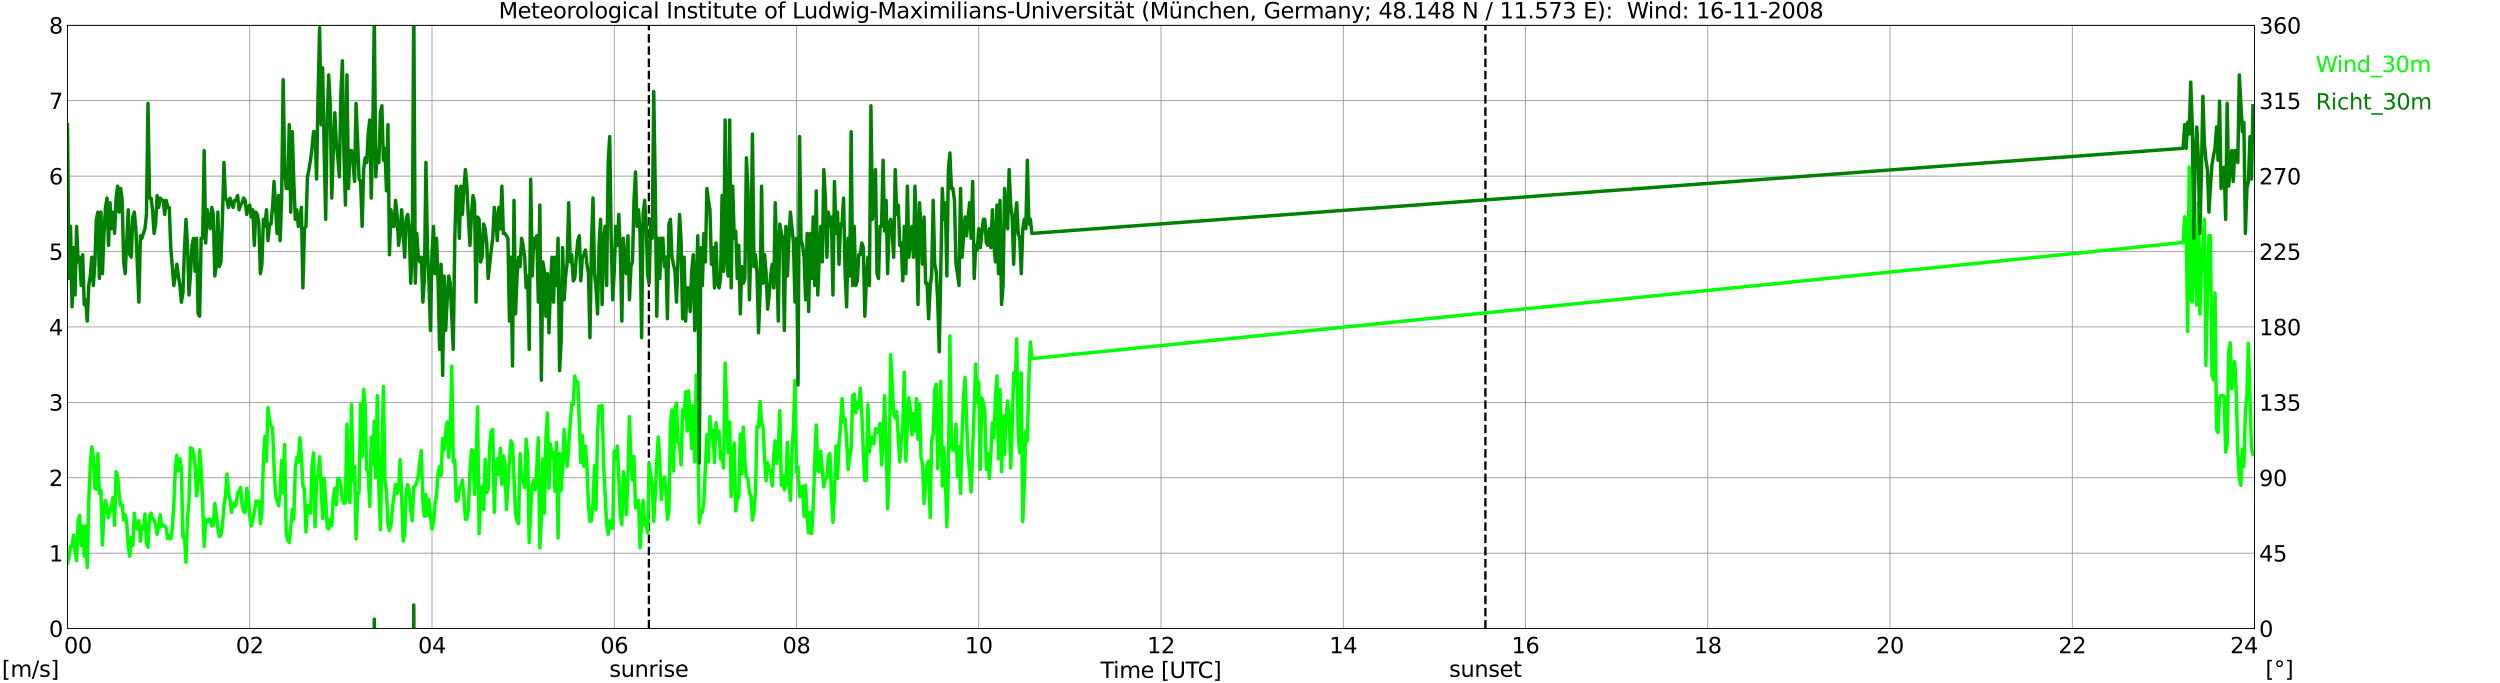 <?xml version="1.0" encoding="utf-8" standalone="no"?>
<!DOCTYPE svg PUBLIC "-//W3C//DTD SVG 1.1//EN"
  "http://www.w3.org/Graphics/SVG/1.1/DTD/svg11.dtd">
<svg xmlns:xlink="http://www.w3.org/1999/xlink" width="1085.4pt" height="296.64pt" viewBox="0 0 1085.4 296.64" xmlns="http://www.w3.org/2000/svg" version="1.1">
 <defs>
  <style type="text/css">*{stroke-linejoin: round; stroke-linecap: butt}</style>
 </defs>
 <g id="figure_1">
  <g id="patch_1">
   <path d="M 0 296.64 
L 1085.4 296.64 
L 1085.4 0 
L 0 0 
z
" style="fill: #ffffff"/>
  </g>
  <g id="axes_1">
   <g id="patch_2">
    <path d="M 29.306 272.909 
L 978.814 272.909 
L 978.814 10.976 
L 29.306 10.976 
z
" style="fill: #ffffff"/>
   </g>
   <g id="patch_3">
    <path d="M 978.814 272.909 
L 978.814 272.909 
L 978.814 10.976 
L 978.814 10.976 
z
" clip-path="url(#pc66641e606)" style="fill: #d3d3d3; opacity: 0.25; stroke: #d3d3d3; stroke-linejoin: miter"/>
   </g>
   <g id="matplotlib.axis_1">
    <g id="xtick_1">
     <g id="line2d_1">
      <path d="M 29.306 272.909 
L 29.306 10.976 
" clip-path="url(#pc66641e606)" style="fill: none; stroke: #808080; stroke-width: 0.3; stroke-linecap: square"/>
     </g>
     <g id="line2d_2"/>
     <g id="text_1">
      <!--    00 -->
      <g transform="translate(18.733 283.627) scale(0.095 -0.095)">
       <defs>
        <path id="DejaVuSans-20" transform="scale(0.016)"/>
        <path id="DejaVuSans-30" d="M 2034 4250 
Q 1547 4250 1301 3770 
Q 1056 3291 1056 2328 
Q 1056 1369 1301 889 
Q 1547 409 2034 409 
Q 2525 409 2770 889 
Q 3016 1369 3016 2328 
Q 3016 3291 2770 3770 
Q 2525 4250 2034 4250 
z
M 2034 4750 
Q 2819 4750 3233 4129 
Q 3647 3509 3647 2328 
Q 3647 1150 3233 529 
Q 2819 -91 2034 -91 
Q 1250 -91 836 529 
Q 422 1150 422 2328 
Q 422 3509 836 4129 
Q 1250 4750 2034 4750 
z
" transform="scale(0.016)"/>
       </defs>
       <use xlink:href="#DejaVuSans-20"/>
       <use xlink:href="#DejaVuSans-20" transform="translate(31.787 0)"/>
       <use xlink:href="#DejaVuSans-20" transform="translate(63.574 0)"/>
       <use xlink:href="#DejaVuSans-30" transform="translate(95.361 0)"/>
       <use xlink:href="#DejaVuSans-30" transform="translate(158.984 0)"/>
      </g>
     </g>
    </g>
    <g id="xtick_2">
     <g id="line2d_3">
      <path d="M 108.431 272.909 
L 108.431 10.976 
" clip-path="url(#pc66641e606)" style="fill: none; stroke: #808080; stroke-width: 0.3; stroke-linecap: square"/>
     </g>
     <g id="line2d_4"/>
     <g id="text_2">
      <!-- 02 -->
      <g transform="translate(102.387 283.627) scale(0.095 -0.095)">
       <defs>
        <path id="DejaVuSans-32" d="M 1228 531 
L 3431 531 
L 3431 0 
L 469 0 
L 469 531 
Q 828 903 1448 1529 
Q 2069 2156 2228 2338 
Q 2531 2678 2651 2914 
Q 2772 3150 2772 3378 
Q 2772 3750 2511 3984 
Q 2250 4219 1831 4219 
Q 1534 4219 1204 4116 
Q 875 4013 500 3803 
L 500 4441 
Q 881 4594 1212 4672 
Q 1544 4750 1819 4750 
Q 2544 4750 2975 4387 
Q 3406 4025 3406 3419 
Q 3406 3131 3298 2873 
Q 3191 2616 2906 2266 
Q 2828 2175 2409 1742 
Q 1991 1309 1228 531 
z
" transform="scale(0.016)"/>
       </defs>
       <use xlink:href="#DejaVuSans-30"/>
       <use xlink:href="#DejaVuSans-32" transform="translate(63.623 0)"/>
      </g>
     </g>
    </g>
    <g id="xtick_3">
     <g id="line2d_5">
      <path d="M 187.557 272.909 
L 187.557 10.976 
" clip-path="url(#pc66641e606)" style="fill: none; stroke: #808080; stroke-width: 0.3; stroke-linecap: square"/>
     </g>
     <g id="line2d_6"/>
     <g id="text_3">
      <!-- 04 -->
      <g transform="translate(181.513 283.627) scale(0.095 -0.095)">
       <defs>
        <path id="DejaVuSans-34" d="M 2419 4116 
L 825 1625 
L 2419 1625 
L 2419 4116 
z
M 2253 4666 
L 3047 4666 
L 3047 1625 
L 3713 1625 
L 3713 1100 
L 3047 1100 
L 3047 0 
L 2419 0 
L 2419 1100 
L 313 1100 
L 313 1709 
L 2253 4666 
z
" transform="scale(0.016)"/>
       </defs>
       <use xlink:href="#DejaVuSans-30"/>
       <use xlink:href="#DejaVuSans-34" transform="translate(63.623 0)"/>
      </g>
     </g>
    </g>
    <g id="xtick_4">
     <g id="line2d_7">
      <path d="M 266.683 272.909 
L 266.683 10.976 
" clip-path="url(#pc66641e606)" style="fill: none; stroke: #808080; stroke-width: 0.3; stroke-linecap: square"/>
     </g>
     <g id="line2d_8"/>
     <g id="text_4">
      <!-- 06 -->
      <g transform="translate(260.638 283.627) scale(0.095 -0.095)">
       <defs>
        <path id="DejaVuSans-36" d="M 2113 2584 
Q 1688 2584 1439 2293 
Q 1191 2003 1191 1497 
Q 1191 994 1439 701 
Q 1688 409 2113 409 
Q 2538 409 2786 701 
Q 3034 994 3034 1497 
Q 3034 2003 2786 2293 
Q 2538 2584 2113 2584 
z
M 3366 4563 
L 3366 3988 
Q 3128 4100 2886 4159 
Q 2644 4219 2406 4219 
Q 1781 4219 1451 3797 
Q 1122 3375 1075 2522 
Q 1259 2794 1537 2939 
Q 1816 3084 2150 3084 
Q 2853 3084 3261 2657 
Q 3669 2231 3669 1497 
Q 3669 778 3244 343 
Q 2819 -91 2113 -91 
Q 1303 -91 875 529 
Q 447 1150 447 2328 
Q 447 3434 972 4092 
Q 1497 4750 2381 4750 
Q 2619 4750 2861 4703 
Q 3103 4656 3366 4563 
z
" transform="scale(0.016)"/>
       </defs>
       <use xlink:href="#DejaVuSans-30"/>
       <use xlink:href="#DejaVuSans-36" transform="translate(63.623 0)"/>
      </g>
     </g>
    </g>
    <g id="xtick_5">
     <g id="line2d_9">
      <path d="M 345.808 272.909 
L 345.808 10.976 
" clip-path="url(#pc66641e606)" style="fill: none; stroke: #808080; stroke-width: 0.3; stroke-linecap: square"/>
     </g>
     <g id="line2d_10"/>
     <g id="text_5">
      <!-- 08 -->
      <g transform="translate(339.764 283.627) scale(0.095 -0.095)">
       <defs>
        <path id="DejaVuSans-38" d="M 2034 2216 
Q 1584 2216 1326 1975 
Q 1069 1734 1069 1313 
Q 1069 891 1326 650 
Q 1584 409 2034 409 
Q 2484 409 2743 651 
Q 3003 894 3003 1313 
Q 3003 1734 2745 1975 
Q 2488 2216 2034 2216 
z
M 1403 2484 
Q 997 2584 770 2862 
Q 544 3141 544 3541 
Q 544 4100 942 4425 
Q 1341 4750 2034 4750 
Q 2731 4750 3128 4425 
Q 3525 4100 3525 3541 
Q 3525 3141 3298 2862 
Q 3072 2584 2669 2484 
Q 3125 2378 3379 2068 
Q 3634 1759 3634 1313 
Q 3634 634 3220 271 
Q 2806 -91 2034 -91 
Q 1263 -91 848 271 
Q 434 634 434 1313 
Q 434 1759 690 2068 
Q 947 2378 1403 2484 
z
M 1172 3481 
Q 1172 3119 1398 2916 
Q 1625 2713 2034 2713 
Q 2441 2713 2670 2916 
Q 2900 3119 2900 3481 
Q 2900 3844 2670 4047 
Q 2441 4250 2034 4250 
Q 1625 4250 1398 4047 
Q 1172 3844 1172 3481 
z
" transform="scale(0.016)"/>
       </defs>
       <use xlink:href="#DejaVuSans-30"/>
       <use xlink:href="#DejaVuSans-38" transform="translate(63.623 0)"/>
      </g>
     </g>
    </g>
    <g id="xtick_6">
     <g id="line2d_11">
      <path d="M 424.934 272.909 
L 424.934 10.976 
" clip-path="url(#pc66641e606)" style="fill: none; stroke: #808080; stroke-width: 0.3; stroke-linecap: square"/>
     </g>
     <g id="line2d_12"/>
     <g id="text_6">
      <!-- 10 -->
      <g transform="translate(418.89 283.627) scale(0.095 -0.095)">
       <defs>
        <path id="DejaVuSans-31" d="M 794 531 
L 1825 531 
L 1825 4091 
L 703 3866 
L 703 4441 
L 1819 4666 
L 2450 4666 
L 2450 531 
L 3481 531 
L 3481 0 
L 794 0 
L 794 531 
z
" transform="scale(0.016)"/>
       </defs>
       <use xlink:href="#DejaVuSans-31"/>
       <use xlink:href="#DejaVuSans-30" transform="translate(63.623 0)"/>
      </g>
     </g>
    </g>
    <g id="xtick_7">
     <g id="line2d_13">
      <path d="M 504.06 272.909 
L 504.06 10.976 
" clip-path="url(#pc66641e606)" style="fill: none; stroke: #808080; stroke-width: 0.3; stroke-linecap: square"/>
     </g>
     <g id="line2d_14"/>
     <g id="text_7">
      <!-- 12 -->
      <g transform="translate(498.015 283.627) scale(0.095 -0.095)">
       <use xlink:href="#DejaVuSans-31"/>
       <use xlink:href="#DejaVuSans-32" transform="translate(63.623 0)"/>
      </g>
     </g>
    </g>
    <g id="xtick_8">
     <g id="line2d_15">
      <path d="M 583.185 272.909 
L 583.185 10.976 
" clip-path="url(#pc66641e606)" style="fill: none; stroke: #808080; stroke-width: 0.3; stroke-linecap: square"/>
     </g>
     <g id="line2d_16"/>
     <g id="text_8">
      <!-- 14 -->
      <g transform="translate(577.141 283.627) scale(0.095 -0.095)">
       <use xlink:href="#DejaVuSans-31"/>
       <use xlink:href="#DejaVuSans-34" transform="translate(63.623 0)"/>
      </g>
     </g>
    </g>
    <g id="xtick_9">
     <g id="line2d_17">
      <path d="M 662.311 272.909 
L 662.311 10.976 
" clip-path="url(#pc66641e606)" style="fill: none; stroke: #808080; stroke-width: 0.3; stroke-linecap: square"/>
     </g>
     <g id="line2d_18"/>
     <g id="text_9">
      <!-- 16 -->
      <g transform="translate(656.267 283.627) scale(0.095 -0.095)">
       <use xlink:href="#DejaVuSans-31"/>
       <use xlink:href="#DejaVuSans-36" transform="translate(63.623 0)"/>
      </g>
     </g>
    </g>
    <g id="xtick_10">
     <g id="line2d_19">
      <path d="M 741.437 272.909 
L 741.437 10.976 
" clip-path="url(#pc66641e606)" style="fill: none; stroke: #808080; stroke-width: 0.3; stroke-linecap: square"/>
     </g>
     <g id="line2d_20"/>
     <g id="text_10">
      <!-- 18 -->
      <g transform="translate(735.392 283.627) scale(0.095 -0.095)">
       <use xlink:href="#DejaVuSans-31"/>
       <use xlink:href="#DejaVuSans-38" transform="translate(63.623 0)"/>
      </g>
     </g>
    </g>
    <g id="xtick_11">
     <g id="line2d_21">
      <path d="M 820.562 272.909 
L 820.562 10.976 
" clip-path="url(#pc66641e606)" style="fill: none; stroke: #808080; stroke-width: 0.3; stroke-linecap: square"/>
     </g>
     <g id="line2d_22"/>
     <g id="text_11">
      <!-- 20 -->
      <g transform="translate(814.518 283.627) scale(0.095 -0.095)">
       <use xlink:href="#DejaVuSans-32"/>
       <use xlink:href="#DejaVuSans-30" transform="translate(63.623 0)"/>
      </g>
     </g>
    </g>
    <g id="xtick_12">
     <g id="line2d_23">
      <path d="M 899.688 272.909 
L 899.688 10.976 
" clip-path="url(#pc66641e606)" style="fill: none; stroke: #808080; stroke-width: 0.3; stroke-linecap: square"/>
     </g>
     <g id="line2d_24"/>
     <g id="text_12">
      <!-- 22 -->
      <g transform="translate(893.644 283.627) scale(0.095 -0.095)">
       <use xlink:href="#DejaVuSans-32"/>
       <use xlink:href="#DejaVuSans-32" transform="translate(63.623 0)"/>
      </g>
     </g>
    </g>
    <g id="xtick_13">
     <g id="line2d_25">
      <path d="M 978.814 272.909 
L 978.814 10.976 
" clip-path="url(#pc66641e606)" style="fill: none; stroke: #808080; stroke-width: 0.3; stroke-linecap: square"/>
     </g>
     <g id="line2d_26"/>
     <g id="text_13">
      <!-- 24    -->
      <g transform="translate(968.241 283.627) scale(0.095 -0.095)">
       <use xlink:href="#DejaVuSans-32"/>
       <use xlink:href="#DejaVuSans-34" transform="translate(63.623 0)"/>
       <use xlink:href="#DejaVuSans-20" transform="translate(127.246 0)"/>
       <use xlink:href="#DejaVuSans-20" transform="translate(159.033 0)"/>
       <use xlink:href="#DejaVuSans-20" transform="translate(190.82 0)"/>
      </g>
     </g>
    </g>
    <g id="text_14">
     <!-- Time [UTC] -->
     <g transform="translate(477.806 294.322) scale(0.095 -0.095)">
      <defs>
       <path id="DejaVuSans-54" d="M -19 4666 
L 3928 4666 
L 3928 4134 
L 2272 4134 
L 2272 0 
L 1638 0 
L 1638 4134 
L -19 4134 
L -19 4666 
z
" transform="scale(0.016)"/>
       <path id="DejaVuSans-69" d="M 603 3500 
L 1178 3500 
L 1178 0 
L 603 0 
L 603 3500 
z
M 603 4863 
L 1178 4863 
L 1178 4134 
L 603 4134 
L 603 4863 
z
" transform="scale(0.016)"/>
       <path id="DejaVuSans-6d" d="M 3328 2828 
Q 3544 3216 3844 3400 
Q 4144 3584 4550 3584 
Q 5097 3584 5394 3201 
Q 5691 2819 5691 2113 
L 5691 0 
L 5113 0 
L 5113 2094 
Q 5113 2597 4934 2840 
Q 4756 3084 4391 3084 
Q 3944 3084 3684 2787 
Q 3425 2491 3425 1978 
L 3425 0 
L 2847 0 
L 2847 2094 
Q 2847 2600 2669 2842 
Q 2491 3084 2119 3084 
Q 1678 3084 1418 2786 
Q 1159 2488 1159 1978 
L 1159 0 
L 581 0 
L 581 3500 
L 1159 3500 
L 1159 2956 
Q 1356 3278 1631 3431 
Q 1906 3584 2284 3584 
Q 2666 3584 2933 3390 
Q 3200 3197 3328 2828 
z
" transform="scale(0.016)"/>
       <path id="DejaVuSans-65" d="M 3597 1894 
L 3597 1613 
L 953 1613 
Q 991 1019 1311 708 
Q 1631 397 2203 397 
Q 2534 397 2845 478 
Q 3156 559 3463 722 
L 3463 178 
Q 3153 47 2828 -22 
Q 2503 -91 2169 -91 
Q 1331 -91 842 396 
Q 353 884 353 1716 
Q 353 2575 817 3079 
Q 1281 3584 2069 3584 
Q 2775 3584 3186 3129 
Q 3597 2675 3597 1894 
z
M 3022 2063 
Q 3016 2534 2758 2815 
Q 2500 3097 2075 3097 
Q 1594 3097 1305 2825 
Q 1016 2553 972 2059 
L 3022 2063 
z
" transform="scale(0.016)"/>
       <path id="DejaVuSans-5b" d="M 550 4863 
L 1875 4863 
L 1875 4416 
L 1125 4416 
L 1125 -397 
L 1875 -397 
L 1875 -844 
L 550 -844 
L 550 4863 
z
" transform="scale(0.016)"/>
       <path id="DejaVuSans-55" d="M 556 4666 
L 1191 4666 
L 1191 1831 
Q 1191 1081 1462 751 
Q 1734 422 2344 422 
Q 2950 422 3222 751 
Q 3494 1081 3494 1831 
L 3494 4666 
L 4128 4666 
L 4128 1753 
Q 4128 841 3676 375 
Q 3225 -91 2344 -91 
Q 1459 -91 1007 375 
Q 556 841 556 1753 
L 556 4666 
z
" transform="scale(0.016)"/>
       <path id="DejaVuSans-43" d="M 4122 4306 
L 4122 3641 
Q 3803 3938 3442 4084 
Q 3081 4231 2675 4231 
Q 1875 4231 1450 3742 
Q 1025 3253 1025 2328 
Q 1025 1406 1450 917 
Q 1875 428 2675 428 
Q 3081 428 3442 575 
Q 3803 722 4122 1019 
L 4122 359 
Q 3791 134 3420 21 
Q 3050 -91 2638 -91 
Q 1578 -91 968 557 
Q 359 1206 359 2328 
Q 359 3453 968 4101 
Q 1578 4750 2638 4750 
Q 3056 4750 3426 4639 
Q 3797 4528 4122 4306 
z
" transform="scale(0.016)"/>
       <path id="DejaVuSans-5d" d="M 1947 4863 
L 1947 -844 
L 622 -844 
L 622 -397 
L 1369 -397 
L 1369 4416 
L 622 4416 
L 622 4863 
L 1947 4863 
z
" transform="scale(0.016)"/>
      </defs>
      <use xlink:href="#DejaVuSans-54"/>
      <use xlink:href="#DejaVuSans-69" transform="translate(57.959 0)"/>
      <use xlink:href="#DejaVuSans-6d" transform="translate(85.742 0)"/>
      <use xlink:href="#DejaVuSans-65" transform="translate(183.154 0)"/>
      <use xlink:href="#DejaVuSans-20" transform="translate(244.678 0)"/>
      <use xlink:href="#DejaVuSans-5b" transform="translate(276.465 0)"/>
      <use xlink:href="#DejaVuSans-55" transform="translate(315.479 0)"/>
      <use xlink:href="#DejaVuSans-54" transform="translate(388.672 0)"/>
      <use xlink:href="#DejaVuSans-43" transform="translate(443.881 0)"/>
      <use xlink:href="#DejaVuSans-5d" transform="translate(513.705 0)"/>
     </g>
    </g>
   </g>
   <g id="matplotlib.axis_2">
    <g id="ytick_1">
     <g id="line2d_27">
      <path d="M 29.306 272.909 
L 978.814 272.909 
" clip-path="url(#pc66641e606)" style="fill: none; stroke: #808080; stroke-width: 0.3; stroke-linecap: square"/>
     </g>
     <g id="line2d_28"/>
     <g id="text_15">
      <!-- 0 -->
      <g transform="translate(21.261 276.518) scale(0.095 -0.095)">
       <use xlink:href="#DejaVuSans-30"/>
      </g>
     </g>
    </g>
    <g id="ytick_2">
     <g id="line2d_29">
      <path d="M 29.306 240.167 
L 978.814 240.167 
" clip-path="url(#pc66641e606)" style="fill: none; stroke: #808080; stroke-width: 0.3; stroke-linecap: square"/>
     </g>
     <g id="line2d_30"/>
     <g id="text_16">
      <!-- 1 -->
      <g transform="translate(21.261 243.776) scale(0.095 -0.095)">
       <use xlink:href="#DejaVuSans-31"/>
      </g>
     </g>
    </g>
    <g id="ytick_3">
     <g id="line2d_31">
      <path d="M 29.306 207.426 
L 978.814 207.426 
" clip-path="url(#pc66641e606)" style="fill: none; stroke: #808080; stroke-width: 0.3; stroke-linecap: square"/>
     </g>
     <g id="line2d_32"/>
     <g id="text_17">
      <!-- 2 -->
      <g transform="translate(21.261 211.035) scale(0.095 -0.095)">
       <use xlink:href="#DejaVuSans-32"/>
      </g>
     </g>
    </g>
    <g id="ytick_4">
     <g id="line2d_33">
      <path d="M 29.306 174.684 
L 978.814 174.684 
" clip-path="url(#pc66641e606)" style="fill: none; stroke: #808080; stroke-width: 0.3; stroke-linecap: square"/>
     </g>
     <g id="line2d_34"/>
     <g id="text_18">
      <!-- 3 -->
      <g transform="translate(21.261 178.293) scale(0.095 -0.095)">
       <defs>
        <path id="DejaVuSans-33" d="M 2597 2516 
Q 3050 2419 3304 2112 
Q 3559 1806 3559 1356 
Q 3559 666 3084 287 
Q 2609 -91 1734 -91 
Q 1441 -91 1130 -33 
Q 819 25 488 141 
L 488 750 
Q 750 597 1062 519 
Q 1375 441 1716 441 
Q 2309 441 2620 675 
Q 2931 909 2931 1356 
Q 2931 1769 2642 2001 
Q 2353 2234 1838 2234 
L 1294 2234 
L 1294 2753 
L 1863 2753 
Q 2328 2753 2575 2939 
Q 2822 3125 2822 3475 
Q 2822 3834 2567 4026 
Q 2313 4219 1838 4219 
Q 1578 4219 1281 4162 
Q 984 4106 628 3988 
L 628 4550 
Q 988 4650 1302 4700 
Q 1616 4750 1894 4750 
Q 2613 4750 3031 4423 
Q 3450 4097 3450 3541 
Q 3450 3153 3228 2886 
Q 3006 2619 2597 2516 
z
" transform="scale(0.016)"/>
       </defs>
       <use xlink:href="#DejaVuSans-33"/>
      </g>
     </g>
    </g>
    <g id="ytick_5">
     <g id="line2d_35">
      <path d="M 29.306 141.942 
L 978.814 141.942 
" clip-path="url(#pc66641e606)" style="fill: none; stroke: #808080; stroke-width: 0.3; stroke-linecap: square"/>
     </g>
     <g id="line2d_36"/>
     <g id="text_19">
      <!-- 4 -->
      <g transform="translate(21.261 145.551) scale(0.095 -0.095)">
       <use xlink:href="#DejaVuSans-34"/>
      </g>
     </g>
    </g>
    <g id="ytick_6">
     <g id="line2d_37">
      <path d="M 29.306 109.201 
L 978.814 109.201 
" clip-path="url(#pc66641e606)" style="fill: none; stroke: #808080; stroke-width: 0.3; stroke-linecap: square"/>
     </g>
     <g id="line2d_38"/>
     <g id="text_20">
      <!-- 5 -->
      <g transform="translate(21.261 112.81) scale(0.095 -0.095)">
       <defs>
        <path id="DejaVuSans-35" d="M 691 4666 
L 3169 4666 
L 3169 4134 
L 1269 4134 
L 1269 2991 
Q 1406 3038 1543 3061 
Q 1681 3084 1819 3084 
Q 2600 3084 3056 2656 
Q 3513 2228 3513 1497 
Q 3513 744 3044 326 
Q 2575 -91 1722 -91 
Q 1428 -91 1123 -41 
Q 819 9 494 109 
L 494 744 
Q 775 591 1075 516 
Q 1375 441 1709 441 
Q 2250 441 2565 725 
Q 2881 1009 2881 1497 
Q 2881 1984 2565 2268 
Q 2250 2553 1709 2553 
Q 1456 2553 1204 2497 
Q 953 2441 691 2322 
L 691 4666 
z
" transform="scale(0.016)"/>
       </defs>
       <use xlink:href="#DejaVuSans-35"/>
      </g>
     </g>
    </g>
    <g id="ytick_7">
     <g id="line2d_39">
      <path d="M 29.306 76.459 
L 978.814 76.459 
" clip-path="url(#pc66641e606)" style="fill: none; stroke: #808080; stroke-width: 0.3; stroke-linecap: square"/>
     </g>
     <g id="line2d_40"/>
     <g id="text_21">
      <!-- 6 -->
      <g transform="translate(21.261 80.068) scale(0.095 -0.095)">
       <use xlink:href="#DejaVuSans-36"/>
      </g>
     </g>
    </g>
    <g id="ytick_8">
     <g id="line2d_41">
      <path d="M 29.306 43.717 
L 978.814 43.717 
" clip-path="url(#pc66641e606)" style="fill: none; stroke: #808080; stroke-width: 0.3; stroke-linecap: square"/>
     </g>
     <g id="line2d_42"/>
     <g id="text_22">
      <!-- 7 -->
      <g transform="translate(21.261 47.327) scale(0.095 -0.095)">
       <defs>
        <path id="DejaVuSans-37" d="M 525 4666 
L 3525 4666 
L 3525 4397 
L 1831 0 
L 1172 0 
L 2766 4134 
L 525 4134 
L 525 4666 
z
" transform="scale(0.016)"/>
       </defs>
       <use xlink:href="#DejaVuSans-37"/>
      </g>
     </g>
    </g>
    <g id="ytick_9">
     <g id="line2d_43">
      <path d="M 29.306 10.976 
L 978.814 10.976 
" clip-path="url(#pc66641e606)" style="fill: none; stroke: #808080; stroke-width: 0.3; stroke-linecap: square"/>
     </g>
     <g id="line2d_44"/>
     <g id="text_23">
      <!-- 8 -->
      <g transform="translate(21.261 14.585) scale(0.095 -0.095)">
       <use xlink:href="#DejaVuSans-38"/>
      </g>
     </g>
    </g>
   </g>
   <g id="line2d_45">
    <path d="M 281.717 272.909 
L 281.717 10.976 
" clip-path="url(#pc66641e606)" style="fill: none; stroke-dasharray: 3.7,1.6; stroke-dashoffset: 0; stroke: #000000"/>
   </g>
   <g id="line2d_46">
    <path d="M 644.903 272.909 
L 644.903 10.976 
" clip-path="url(#pc66641e606)" style="fill: none; stroke-dasharray: 3.7,1.6; stroke-dashoffset: 0; stroke: #000000"/>
   </g>
   <g id="line2d_47">
    <path d="M 29.306 244.424 
L 29.965 241.804 
L 30.625 237.22 
L 31.284 237.22 
L 31.943 232.309 
L 32.603 239.512 
L 33.262 243.441 
L 33.921 226.088 
L 34.581 223.796 
L 35.24 236.893 
L 35.9 228.38 
L 36.559 241.477 
L 37.218 228.38 
L 37.878 246.388 
L 38.537 217.575 
L 39.197 201.859 
L 39.856 194.001 
L 40.515 198.258 
L 41.175 212.009 
L 41.834 212.337 
L 42.493 196.948 
L 43.153 214.301 
L 43.812 212.992 
L 44.472 236.566 
L 45.131 222.814 
L 45.79 217.248 
L 46.45 220.522 
L 47.109 224.779 
L 47.768 221.177 
L 48.428 219.54 
L 49.087 215.938 
L 49.747 228.053 
L 50.406 204.806 
L 51.065 206.443 
L 51.725 214.629 
L 52.384 219.54 
L 53.043 219.213 
L 53.703 225.761 
L 54.362 223.469 
L 55.022 226.743 
L 55.681 237.22 
L 56.34 241.477 
L 57 233.291 
L 57.659 236.893 
L 58.319 222.814 
L 58.978 228.708 
L 59.637 229.69 
L 60.297 226.088 
L 60.956 234.928 
L 61.615 228.708 
L 62.275 229.69 
L 62.934 223.142 
L 63.594 235.911 
L 64.253 237.548 
L 64.912 224.124 
L 65.572 222.814 
L 66.231 225.433 
L 66.89 225.761 
L 67.55 228.053 
L 68.209 231.982 
L 68.869 228.38 
L 69.528 223.469 
L 70.187 228.708 
L 70.847 228.053 
L 71.506 228.38 
L 72.166 229.362 
L 72.825 233.946 
L 73.484 232.637 
L 74.144 233.946 
L 74.803 229.362 
L 75.462 219.213 
L 76.122 203.169 
L 76.781 197.603 
L 77.441 204.479 
L 78.1 199.24 
L 78.759 203.497 
L 79.419 233.291 
L 80.078 232.964 
L 80.737 244.096 
L 81.397 225.106 
L 82.056 217.575 
L 82.716 194.329 
L 83.375 194.656 
L 84.034 196.948 
L 84.694 202.514 
L 85.353 215.284 
L 86.013 210.045 
L 86.672 195.311 
L 87.331 204.151 
L 87.991 219.213 
L 88.65 237.22 
L 89.309 225.761 
L 89.969 226.743 
L 90.628 225.433 
L 91.288 225.433 
L 91.947 228.38 
L 92.606 228.053 
L 93.266 218.558 
L 93.925 223.142 
L 94.584 229.362 
L 95.244 232.964 
L 95.903 232.309 
L 96.563 228.053 
L 97.222 219.867 
L 97.881 215.284 
L 98.541 205.788 
L 99.2 213.646 
L 99.86 216.921 
L 100.519 222.487 
L 101.178 218.558 
L 101.838 219.867 
L 102.497 219.213 
L 103.156 213.974 
L 103.816 213.319 
L 104.475 211.682 
L 105.135 219.213 
L 105.794 222.159 
L 106.453 222.487 
L 107.113 212.009 
L 107.772 215.284 
L 108.431 224.124 
L 109.091 228.38 
L 109.75 226.088 
L 110.41 222.487 
L 111.069 217.575 
L 112.388 217.575 
L 113.047 227.398 
L 113.707 222.487 
L 114.366 199.568 
L 115.025 189.418 
L 115.685 200.222 
L 116.344 176.976 
L 117.003 182.214 
L 117.663 184.834 
L 118.322 185.816 
L 118.982 202.842 
L 119.641 215.284 
L 120.96 219.54 
L 121.619 214.301 
L 122.278 199.895 
L 122.938 213.974 
L 123.597 193.019 
L 124.257 231 
L 124.916 234.601 
L 125.575 235.583 
L 126.235 229.035 
L 126.894 221.177 
L 127.553 225.433 
L 128.213 203.169 
L 128.872 198.585 
L 129.532 200.55 
L 130.191 190.072 
L 130.85 197.93 
L 131.51 211.027 
L 132.169 212.337 
L 132.829 231 
L 133.488 219.54 
L 134.147 220.85 
L 134.807 222.814 
L 135.466 202.187 
L 136.125 196.621 
L 136.785 228.708 
L 137.444 208.408 
L 138.104 205.788 
L 138.763 198.258 
L 140.082 225.106 
L 140.741 207.753 
L 141.4 216.921 
L 142.06 229.035 
L 142.719 229.69 
L 143.379 225.433 
L 144.038 228.053 
L 144.697 215.938 
L 145.357 212.009 
L 146.016 219.213 
L 146.676 207.753 
L 147.335 207.753 
L 147.994 210.7 
L 148.654 217.248 
L 149.313 218.558 
L 149.972 218.23 
L 150.632 184.179 
L 151.291 214.956 
L 151.951 218.23 
L 152.61 175.666 
L 153.269 208.735 
L 153.929 202.514 
L 154.588 233.946 
L 155.247 215.284 
L 155.907 213.319 
L 156.566 175.339 
L 157.226 198.258 
L 157.885 169.118 
L 158.544 175.666 
L 159.204 203.824 
L 159.863 204.806 
L 160.523 219.867 
L 161.182 189.745 
L 161.841 201.859 
L 162.501 182.869 
L 163.16 207.426 
L 163.819 171.737 
L 164.479 211.682 
L 165.138 230.017 
L 166.457 167.808 
L 167.116 208.408 
L 167.776 212.992 
L 168.435 227.725 
L 169.094 230.345 
L 169.754 227.725 
L 170.413 220.195 
L 171.732 210.372 
L 172.391 214.301 
L 173.051 212.337 
L 173.71 199.568 
L 174.37 214.629 
L 175.029 234.928 
L 175.688 231.982 
L 176.348 213.319 
L 177.007 210.372 
L 177.666 212.992 
L 178.326 221.504 
L 178.985 226.088 
L 179.645 211.355 
L 180.304 211.027 
L 180.963 209.39 
L 181.623 206.443 
L 182.282 200.222 
L 182.941 195.639 
L 183.601 217.903 
L 184.26 224.124 
L 184.92 214.629 
L 185.579 223.796 
L 186.238 216.921 
L 186.898 224.451 
L 187.557 229.69 
L 188.217 226.743 
L 188.876 218.558 
L 189.535 214.956 
L 190.195 205.461 
L 190.854 202.514 
L 191.513 206.443 
L 192.173 190.4 
L 192.832 195.311 
L 193.492 187.453 
L 194.151 183.197 
L 194.81 198.585 
L 195.47 188.763 
L 196.129 158.968 
L 196.788 200.55 
L 197.448 199.568 
L 198.107 217.575 
L 198.767 217.248 
L 199.426 212.337 
L 200.085 211.027 
L 200.745 208.408 
L 201.404 215.611 
L 202.063 225.433 
L 202.723 225.433 
L 203.382 221.177 
L 204.042 204.806 
L 204.701 195.311 
L 205.36 195.639 
L 206.02 214.629 
L 206.679 203.169 
L 207.339 176.648 
L 207.998 231.654 
L 208.657 217.575 
L 209.317 211.027 
L 209.976 221.177 
L 210.635 199.568 
L 211.295 213.974 
L 211.954 212.337 
L 212.614 193.347 
L 213.273 187.126 
L 213.932 186.471 
L 214.592 222.487 
L 215.251 204.479 
L 215.91 199.24 
L 216.57 206.116 
L 217.229 194.656 
L 217.889 210.372 
L 218.548 197.93 
L 219.207 201.532 
L 219.867 221.177 
L 220.526 211.355 
L 221.186 199.568 
L 221.845 191.382 
L 222.504 193.019 
L 223.823 222.814 
L 224.482 226.416 
L 225.142 227.398 
L 225.801 196.948 
L 226.461 208.408 
L 227.12 209.063 
L 227.779 211.682 
L 228.439 190.727 
L 229.098 198.258 
L 229.757 235.583 
L 230.417 221.177 
L 231.076 210.7 
L 231.736 208.408 
L 232.395 212.664 
L 233.054 202.514 
L 233.714 190.072 
L 234.373 237.875 
L 235.033 224.779 
L 235.692 199.24 
L 236.351 222.814 
L 237.011 190.727 
L 237.67 179.268 
L 238.329 212.009 
L 238.989 192.692 
L 239.648 197.93 
L 240.308 196.293 
L 240.967 213.319 
L 241.626 192.037 
L 242.286 233.619 
L 242.945 196.948 
L 243.604 212.992 
L 244.264 204.151 
L 244.923 186.471 
L 245.583 195.639 
L 246.242 202.514 
L 248.22 175.339 
L 248.88 175.666 
L 249.539 163.224 
L 250.198 166.498 
L 250.858 165.844 
L 252.176 200.877 
L 252.836 189.09 
L 253.495 202.514 
L 254.155 193.674 
L 254.814 201.859 
L 255.473 218.885 
L 256.133 226.416 
L 256.792 226.088 
L 257.451 218.558 
L 258.111 202.187 
L 258.77 221.177 
L 259.43 188.108 
L 260.089 176.321 
L 260.748 178.613 
L 261.408 175.994 
L 262.067 201.532 
L 263.386 227.725 
L 264.045 231.982 
L 264.705 226.088 
L 265.364 229.035 
L 266.023 229.362 
L 266.683 195.966 
L 267.342 198.585 
L 268.002 193.674 
L 268.661 207.426 
L 269.32 224.124 
L 269.98 227.725 
L 270.639 204.806 
L 271.298 210.045 
L 271.958 223.469 
L 272.617 207.098 
L 273.277 180.905 
L 273.936 200.222 
L 274.595 208.408 
L 275.255 198.258 
L 275.914 220.522 
L 276.573 219.867 
L 277.233 217.248 
L 277.892 237.875 
L 279.211 217.248 
L 279.87 227.725 
L 280.53 227.725 
L 281.189 231.327 
L 281.849 201.205 
L 283.167 210.372 
L 283.827 226.416 
L 284.486 214.956 
L 285.145 200.222 
L 285.805 189.745 
L 286.464 200.55 
L 287.124 216.921 
L 287.783 208.08 
L 288.442 207.098 
L 289.102 212.337 
L 289.761 225.433 
L 290.42 221.832 
L 291.08 184.179 
L 291.739 177.958 
L 292.399 204.479 
L 293.058 177.631 
L 293.717 175.011 
L 294.377 192.364 
L 295.036 193.019 
L 295.696 201.859 
L 296.355 177.958 
L 297.014 180.905 
L 297.674 170.1 
L 298.333 187.126 
L 298.992 169.773 
L 300.311 194.656 
L 300.971 175.994 
L 301.63 200.55 
L 302.289 162.897 
L 302.949 187.781 
L 303.608 227.071 
L 304.267 221.504 
L 304.927 222.487 
L 305.586 217.903 
L 306.905 188.763 
L 307.564 200.55 
L 308.224 180.905 
L 308.883 190.072 
L 309.543 186.798 
L 310.202 200.877 
L 310.861 183.524 
L 311.521 190.4 
L 312.18 187.126 
L 312.839 199.24 
L 313.499 198.913 
L 314.158 203.169 
L 314.818 157.658 
L 316.136 196.621 
L 316.796 183.197 
L 317.455 215.611 
L 318.114 205.134 
L 318.774 192.364 
L 319.433 221.832 
L 320.093 216.266 
L 320.752 215.938 
L 321.411 188.435 
L 322.071 205.788 
L 322.73 185.489 
L 323.39 200.877 
L 324.049 207.098 
L 324.708 207.753 
L 325.368 213.974 
L 326.027 215.284 
L 326.686 225.761 
L 327.346 221.832 
L 328.005 213.646 
L 328.665 185.161 
L 329.324 185.489 
L 329.983 174.356 
L 330.643 183.197 
L 331.302 185.489 
L 331.961 199.24 
L 332.621 208.735 
L 333.28 200.877 
L 333.94 204.151 
L 334.599 204.479 
L 335.258 211.027 
L 335.918 197.603 
L 336.577 191.382 
L 337.236 201.205 
L 337.896 195.639 
L 338.555 178.285 
L 339.215 210.7 
L 339.874 206.443 
L 340.533 212.664 
L 341.193 210.372 
L 341.852 192.037 
L 342.512 209.39 
L 343.171 217.248 
L 343.83 196.621 
L 344.49 185.161 
L 345.149 165.189 
L 345.808 205.134 
L 346.468 202.842 
L 347.127 215.611 
L 347.787 215.284 
L 348.446 211.027 
L 349.105 224.124 
L 349.765 210.7 
L 350.424 224.779 
L 351.083 231.327 
L 351.743 222.487 
L 352.402 231.654 
L 353.062 220.195 
L 353.721 200.55 
L 354.38 184.506 
L 355.04 204.479 
L 355.699 204.806 
L 356.359 195.966 
L 357.018 204.479 
L 357.677 211.355 
L 358.337 208.08 
L 358.996 207.426 
L 359.655 198.258 
L 360.315 196.948 
L 360.974 214.956 
L 361.634 226.743 
L 362.293 214.301 
L 362.952 193.674 
L 363.612 207.753 
L 364.271 192.364 
L 364.93 184.834 
L 365.59 173.047 
L 366.249 183.197 
L 366.909 181.887 
L 367.568 191.055 
L 368.227 203.824 
L 368.887 198.585 
L 369.546 194.656 
L 370.206 171.737 
L 370.865 171.082 
L 371.524 179.268 
L 372.184 174.684 
L 372.843 176.976 
L 373.502 168.463 
L 374.162 179.268 
L 374.821 196.293 
L 375.481 208.735 
L 376.14 208.408 
L 376.799 175.666 
L 377.459 196.293 
L 378.118 190.727 
L 378.777 189.745 
L 379.437 192.692 
L 380.096 186.143 
L 380.756 187.781 
L 381.415 186.798 
L 382.074 183.852 
L 382.734 201.859 
L 383.393 191.71 
L 384.053 171.737 
L 384.712 193.019 
L 385.371 220.85 
L 386.031 203.169 
L 386.69 154.057 
L 388.009 179.268 
L 388.668 181.56 
L 389.328 178.613 
L 390.646 200.55 
L 391.306 191.382 
L 391.965 184.834 
L 392.624 161.587 
L 393.284 200.222 
L 393.943 184.834 
L 394.603 172.719 
L 395.262 177.631 
L 395.921 188.763 
L 396.581 179.595 
L 397.24 187.126 
L 397.899 173.047 
L 398.559 190.727 
L 399.218 175.339 
L 399.878 198.585 
L 400.537 201.205 
L 401.196 218.558 
L 402.515 201.532 
L 403.175 200.222 
L 403.834 224.779 
L 404.493 191.382 
L 405.153 188.435 
L 405.812 169.118 
L 406.471 166.826 
L 407.131 203.497 
L 408.45 165.516 
L 409.109 211.027 
L 409.768 194.329 
L 410.428 208.408 
L 411.087 228.708 
L 411.746 204.479 
L 412.406 145.871 
L 413.065 193.019 
L 413.725 195.311 
L 414.384 195.639 
L 415.043 184.179 
L 415.703 206.771 
L 416.362 194.001 
L 417.022 214.301 
L 417.681 189.09 
L 418.34 171.737 
L 419 163.879 
L 419.659 183.197 
L 420.318 198.585 
L 420.978 205.134 
L 421.637 213.646 
L 423.615 157.986 
L 424.275 174.684 
L 424.934 165.844 
L 425.593 203.824 
L 426.253 172.719 
L 426.912 174.684 
L 427.572 178.285 
L 428.231 203.824 
L 428.89 196.948 
L 429.55 207.753 
L 430.209 196.621 
L 430.869 183.524 
L 431.528 190.072 
L 432.187 171.737 
L 432.847 163.224 
L 433.506 199.24 
L 434.165 169.118 
L 434.825 204.806 
L 435.484 180.577 
L 436.144 197.276 
L 436.803 180.577 
L 437.462 174.029 
L 438.122 179.923 
L 438.781 203.169 
L 439.44 185.489 
L 440.1 161.915 
L 440.759 167.153 
L 441.419 147.181 
L 442.078 189.745 
L 442.737 196.621 
L 443.397 161.915 
L 444.056 226.416 
L 444.716 209.717 
L 445.375 187.126 
L 446.034 191.382 
L 446.694 164.861 
L 447.353 148.491 
L 448.012 155.694 
L 947.823 105.272 
L 948.482 94.139 
L 949.142 96.759 
L 949.801 143.907 
L 950.46 72.53 
L 951.12 128.846 
L 951.779 131.137 
L 952.438 85.627 
L 953.098 118.368 
L 953.757 132.447 
L 954.417 87.919 
L 955.076 136.376 
L 955.735 116.731 
L 957.054 95.122 
L 957.714 158.64 
L 958.373 127.863 
L 959.032 102.325 
L 959.692 102.325 
L 960.351 162.569 
L 961.01 164.861 
L 961.67 127.209 
L 962.329 186.471 
L 962.989 187.781 
L 963.648 172.392 
L 964.307 171.737 
L 964.967 171.737 
L 965.626 172.065 
L 966.285 196.293 
L 966.945 192.692 
L 967.604 152.747 
L 968.264 148.818 
L 968.923 168.79 
L 969.582 159.295 
L 970.242 157.003 
L 970.901 171.082 
L 971.561 196.293 
L 972.22 207.753 
L 972.879 210.7 
L 973.539 194.984 
L 974.198 202.514 
L 974.857 178.613 
L 975.517 171.737 
L 976.176 149.145 
L 977.495 194.329 
L 978.154 197.276 
L 978.154 197.276 
" clip-path="url(#pc66641e606)" style="fill: none; stroke: #00ff00; stroke-width: 1.5; stroke-linecap: square"/>
   </g>
   <g id="patch_4">
    <path d="M 29.306 272.909 
L 29.306 10.976 
" style="fill: none; stroke: #000000; stroke-width: 0.3; stroke-linejoin: miter; stroke-linecap: square"/>
   </g>
   <g id="patch_5">
    <path d="M 978.814 272.909 
L 978.814 10.976 
" style="fill: none; stroke: #000000; stroke-width: 0.3; stroke-linejoin: miter; stroke-linecap: square"/>
   </g>
   <g id="patch_6">
    <path d="M 29.306 272.909 
L 978.814 272.909 
" style="fill: none; stroke: #000000; stroke-width: 0.3; stroke-linejoin: miter; stroke-linecap: square"/>
   </g>
   <g id="patch_7">
    <path d="M 29.306 10.976 
L 978.814 10.976 
" style="fill: none; stroke: #000000; stroke-width: 0.3; stroke-linejoin: miter; stroke-linecap: square"/>
   </g>
   <g id="text_24">
    <!-- sunrise -->
    <g transform="translate(264.552 293.863) scale(0.095 -0.095)">
     <defs>
      <path id="DejaVuSans-73" d="M 2834 3397 
L 2834 2853 
Q 2591 2978 2328 3040 
Q 2066 3103 1784 3103 
Q 1356 3103 1142 2972 
Q 928 2841 928 2578 
Q 928 2378 1081 2264 
Q 1234 2150 1697 2047 
L 1894 2003 
Q 2506 1872 2764 1633 
Q 3022 1394 3022 966 
Q 3022 478 2636 193 
Q 2250 -91 1575 -91 
Q 1294 -91 989 -36 
Q 684 19 347 128 
L 347 722 
Q 666 556 975 473 
Q 1284 391 1588 391 
Q 1994 391 2212 530 
Q 2431 669 2431 922 
Q 2431 1156 2273 1281 
Q 2116 1406 1581 1522 
L 1381 1569 
Q 847 1681 609 1914 
Q 372 2147 372 2553 
Q 372 3047 722 3315 
Q 1072 3584 1716 3584 
Q 2034 3584 2315 3537 
Q 2597 3491 2834 3397 
z
" transform="scale(0.016)"/>
      <path id="DejaVuSans-75" d="M 544 1381 
L 544 3500 
L 1119 3500 
L 1119 1403 
Q 1119 906 1312 657 
Q 1506 409 1894 409 
Q 2359 409 2629 706 
Q 2900 1003 2900 1516 
L 2900 3500 
L 3475 3500 
L 3475 0 
L 2900 0 
L 2900 538 
Q 2691 219 2414 64 
Q 2138 -91 1772 -91 
Q 1169 -91 856 284 
Q 544 659 544 1381 
z
M 1991 3584 
L 1991 3584 
z
" transform="scale(0.016)"/>
      <path id="DejaVuSans-6e" d="M 3513 2113 
L 3513 0 
L 2938 0 
L 2938 2094 
Q 2938 2591 2744 2837 
Q 2550 3084 2163 3084 
Q 1697 3084 1428 2787 
Q 1159 2491 1159 1978 
L 1159 0 
L 581 0 
L 581 3500 
L 1159 3500 
L 1159 2956 
Q 1366 3272 1645 3428 
Q 1925 3584 2291 3584 
Q 2894 3584 3203 3211 
Q 3513 2838 3513 2113 
z
" transform="scale(0.016)"/>
      <path id="DejaVuSans-72" d="M 2631 2963 
Q 2534 3019 2420 3045 
Q 2306 3072 2169 3072 
Q 1681 3072 1420 2755 
Q 1159 2438 1159 1844 
L 1159 0 
L 581 0 
L 581 3500 
L 1159 3500 
L 1159 2956 
Q 1341 3275 1631 3429 
Q 1922 3584 2338 3584 
Q 2397 3584 2469 3576 
Q 2541 3569 2628 3553 
L 2631 2963 
z
" transform="scale(0.016)"/>
     </defs>
     <use xlink:href="#DejaVuSans-73"/>
     <use xlink:href="#DejaVuSans-75" transform="translate(52.1 0)"/>
     <use xlink:href="#DejaVuSans-6e" transform="translate(115.479 0)"/>
     <use xlink:href="#DejaVuSans-72" transform="translate(178.857 0)"/>
     <use xlink:href="#DejaVuSans-69" transform="translate(219.971 0)"/>
     <use xlink:href="#DejaVuSans-73" transform="translate(247.754 0)"/>
     <use xlink:href="#DejaVuSans-65" transform="translate(299.854 0)"/>
    </g>
   </g>
   <g id="text_25">
    <!-- sunset -->
    <g transform="translate(629.149 293.863) scale(0.095 -0.095)">
     <defs>
      <path id="DejaVuSans-74" d="M 1172 4494 
L 1172 3500 
L 2356 3500 
L 2356 3053 
L 1172 3053 
L 1172 1153 
Q 1172 725 1289 603 
Q 1406 481 1766 481 
L 2356 481 
L 2356 0 
L 1766 0 
Q 1100 0 847 248 
Q 594 497 594 1153 
L 594 3053 
L 172 3053 
L 172 3500 
L 594 3500 
L 594 4494 
L 1172 4494 
z
" transform="scale(0.016)"/>
     </defs>
     <use xlink:href="#DejaVuSans-73"/>
     <use xlink:href="#DejaVuSans-75" transform="translate(52.1 0)"/>
     <use xlink:href="#DejaVuSans-6e" transform="translate(115.479 0)"/>
     <use xlink:href="#DejaVuSans-73" transform="translate(178.857 0)"/>
     <use xlink:href="#DejaVuSans-65" transform="translate(230.957 0)"/>
     <use xlink:href="#DejaVuSans-74" transform="translate(292.48 0)"/>
    </g>
   </g>
   <g id="text_26">
    <!-- [m/s] -->
    <g transform="translate(0.821 293.863) scale(0.095 -0.095)">
     <defs>
      <path id="DejaVuSans-2f" d="M 1625 4666 
L 2156 4666 
L 531 -594 
L 0 -594 
L 1625 4666 
z
" transform="scale(0.016)"/>
     </defs>
     <use xlink:href="#DejaVuSans-5b"/>
     <use xlink:href="#DejaVuSans-6d" transform="translate(39.014 0)"/>
     <use xlink:href="#DejaVuSans-2f" transform="translate(136.426 0)"/>
     <use xlink:href="#DejaVuSans-73" transform="translate(170.117 0)"/>
     <use xlink:href="#DejaVuSans-5d" transform="translate(222.217 0)"/>
    </g>
   </g>
   <g id="text_27">
    <!-- Wind_30m -->
    <g style="fill: #00ff00" transform="translate(1005.4 31.291) scale(0.095 -0.095)">
     <defs>
      <path id="DejaVuSans-57" d="M 213 4666 
L 850 4666 
L 1831 722 
L 2809 4666 
L 3519 4666 
L 4500 722 
L 5478 4666 
L 6119 4666 
L 4947 0 
L 4153 0 
L 3169 4050 
L 2175 0 
L 1381 0 
L 213 4666 
z
" transform="scale(0.016)"/>
      <path id="DejaVuSans-64" d="M 2906 2969 
L 2906 4863 
L 3481 4863 
L 3481 0 
L 2906 0 
L 2906 525 
Q 2725 213 2448 61 
Q 2172 -91 1784 -91 
Q 1150 -91 751 415 
Q 353 922 353 1747 
Q 353 2572 751 3078 
Q 1150 3584 1784 3584 
Q 2172 3584 2448 3432 
Q 2725 3281 2906 2969 
z
M 947 1747 
Q 947 1113 1208 752 
Q 1469 391 1925 391 
Q 2381 391 2643 752 
Q 2906 1113 2906 1747 
Q 2906 2381 2643 2742 
Q 2381 3103 1925 3103 
Q 1469 3103 1208 2742 
Q 947 2381 947 1747 
z
" transform="scale(0.016)"/>
      <path id="DejaVuSans-5f" d="M 3263 -1063 
L 3263 -1509 
L -63 -1509 
L -63 -1063 
L 3263 -1063 
z
" transform="scale(0.016)"/>
     </defs>
     <use xlink:href="#DejaVuSans-57"/>
     <use xlink:href="#DejaVuSans-69" transform="translate(96.627 0)"/>
     <use xlink:href="#DejaVuSans-6e" transform="translate(124.41 0)"/>
     <use xlink:href="#DejaVuSans-64" transform="translate(187.789 0)"/>
     <use xlink:href="#DejaVuSans-5f" transform="translate(251.266 0)"/>
     <use xlink:href="#DejaVuSans-33" transform="translate(301.266 0)"/>
     <use xlink:href="#DejaVuSans-30" transform="translate(364.889 0)"/>
     <use xlink:href="#DejaVuSans-6d" transform="translate(428.512 0)"/>
    </g>
   </g>
   <g id="text_28">
    <!-- Richt_30m -->
    <g style="fill: #008000" transform="translate(1005.4 47.531) scale(0.095 -0.095)">
     <defs>
      <path id="DejaVuSans-52" d="M 2841 2188 
Q 3044 2119 3236 1894 
Q 3428 1669 3622 1275 
L 4263 0 
L 3584 0 
L 2988 1197 
Q 2756 1666 2539 1819 
Q 2322 1972 1947 1972 
L 1259 1972 
L 1259 0 
L 628 0 
L 628 4666 
L 2053 4666 
Q 2853 4666 3247 4331 
Q 3641 3997 3641 3322 
Q 3641 2881 3436 2590 
Q 3231 2300 2841 2188 
z
M 1259 4147 
L 1259 2491 
L 2053 2491 
Q 2509 2491 2742 2702 
Q 2975 2913 2975 3322 
Q 2975 3731 2742 3939 
Q 2509 4147 2053 4147 
L 1259 4147 
z
" transform="scale(0.016)"/>
      <path id="DejaVuSans-63" d="M 3122 3366 
L 3122 2828 
Q 2878 2963 2633 3030 
Q 2388 3097 2138 3097 
Q 1578 3097 1268 2742 
Q 959 2388 959 1747 
Q 959 1106 1268 751 
Q 1578 397 2138 397 
Q 2388 397 2633 464 
Q 2878 531 3122 666 
L 3122 134 
Q 2881 22 2623 -34 
Q 2366 -91 2075 -91 
Q 1284 -91 818 406 
Q 353 903 353 1747 
Q 353 2603 823 3093 
Q 1294 3584 2113 3584 
Q 2378 3584 2631 3529 
Q 2884 3475 3122 3366 
z
" transform="scale(0.016)"/>
      <path id="DejaVuSans-68" d="M 3513 2113 
L 3513 0 
L 2938 0 
L 2938 2094 
Q 2938 2591 2744 2837 
Q 2550 3084 2163 3084 
Q 1697 3084 1428 2787 
Q 1159 2491 1159 1978 
L 1159 0 
L 581 0 
L 581 4863 
L 1159 4863 
L 1159 2956 
Q 1366 3272 1645 3428 
Q 1925 3584 2291 3584 
Q 2894 3584 3203 3211 
Q 3513 2838 3513 2113 
z
" transform="scale(0.016)"/>
     </defs>
     <use xlink:href="#DejaVuSans-52"/>
     <use xlink:href="#DejaVuSans-69" transform="translate(69.482 0)"/>
     <use xlink:href="#DejaVuSans-63" transform="translate(97.266 0)"/>
     <use xlink:href="#DejaVuSans-68" transform="translate(152.246 0)"/>
     <use xlink:href="#DejaVuSans-74" transform="translate(215.625 0)"/>
     <use xlink:href="#DejaVuSans-5f" transform="translate(254.834 0)"/>
     <use xlink:href="#DejaVuSans-33" transform="translate(304.834 0)"/>
     <use xlink:href="#DejaVuSans-30" transform="translate(368.457 0)"/>
     <use xlink:href="#DejaVuSans-6d" transform="translate(432.08 0)"/>
    </g>
   </g>
   <g id="text_29">
    <!-- Meteorological Institute of Ludwig-Maximilians-Universität (München, Germany; 48.148 N / 11.573 E):  Wind: 16-11-2008 -->
    <g transform="translate(216.524 7.976) scale(0.095 -0.095)">
     <defs>
      <path id="DejaVuSans-4d" d="M 628 4666 
L 1569 4666 
L 2759 1491 
L 3956 4666 
L 4897 4666 
L 4897 0 
L 4281 0 
L 4281 4097 
L 3078 897 
L 2444 897 
L 1241 4097 
L 1241 0 
L 628 0 
L 628 4666 
z
" transform="scale(0.016)"/>
      <path id="DejaVuSans-6f" d="M 1959 3097 
Q 1497 3097 1228 2736 
Q 959 2375 959 1747 
Q 959 1119 1226 758 
Q 1494 397 1959 397 
Q 2419 397 2687 759 
Q 2956 1122 2956 1747 
Q 2956 2369 2687 2733 
Q 2419 3097 1959 3097 
z
M 1959 3584 
Q 2709 3584 3137 3096 
Q 3566 2609 3566 1747 
Q 3566 888 3137 398 
Q 2709 -91 1959 -91 
Q 1206 -91 779 398 
Q 353 888 353 1747 
Q 353 2609 779 3096 
Q 1206 3584 1959 3584 
z
" transform="scale(0.016)"/>
      <path id="DejaVuSans-6c" d="M 603 4863 
L 1178 4863 
L 1178 0 
L 603 0 
L 603 4863 
z
" transform="scale(0.016)"/>
      <path id="DejaVuSans-67" d="M 2906 1791 
Q 2906 2416 2648 2759 
Q 2391 3103 1925 3103 
Q 1463 3103 1205 2759 
Q 947 2416 947 1791 
Q 947 1169 1205 825 
Q 1463 481 1925 481 
Q 2391 481 2648 825 
Q 2906 1169 2906 1791 
z
M 3481 434 
Q 3481 -459 3084 -895 
Q 2688 -1331 1869 -1331 
Q 1566 -1331 1297 -1286 
Q 1028 -1241 775 -1147 
L 775 -588 
Q 1028 -725 1275 -790 
Q 1522 -856 1778 -856 
Q 2344 -856 2625 -561 
Q 2906 -266 2906 331 
L 2906 616 
Q 2728 306 2450 153 
Q 2172 0 1784 0 
Q 1141 0 747 490 
Q 353 981 353 1791 
Q 353 2603 747 3093 
Q 1141 3584 1784 3584 
Q 2172 3584 2450 3431 
Q 2728 3278 2906 2969 
L 2906 3500 
L 3481 3500 
L 3481 434 
z
" transform="scale(0.016)"/>
      <path id="DejaVuSans-61" d="M 2194 1759 
Q 1497 1759 1228 1600 
Q 959 1441 959 1056 
Q 959 750 1161 570 
Q 1363 391 1709 391 
Q 2188 391 2477 730 
Q 2766 1069 2766 1631 
L 2766 1759 
L 2194 1759 
z
M 3341 1997 
L 3341 0 
L 2766 0 
L 2766 531 
Q 2569 213 2275 61 
Q 1981 -91 1556 -91 
Q 1019 -91 701 211 
Q 384 513 384 1019 
Q 384 1609 779 1909 
Q 1175 2209 1959 2209 
L 2766 2209 
L 2766 2266 
Q 2766 2663 2505 2880 
Q 2244 3097 1772 3097 
Q 1472 3097 1187 3025 
Q 903 2953 641 2809 
L 641 3341 
Q 956 3463 1253 3523 
Q 1550 3584 1831 3584 
Q 2591 3584 2966 3190 
Q 3341 2797 3341 1997 
z
" transform="scale(0.016)"/>
      <path id="DejaVuSans-49" d="M 628 4666 
L 1259 4666 
L 1259 0 
L 628 0 
L 628 4666 
z
" transform="scale(0.016)"/>
      <path id="DejaVuSans-66" d="M 2375 4863 
L 2375 4384 
L 1825 4384 
Q 1516 4384 1395 4259 
Q 1275 4134 1275 3809 
L 1275 3500 
L 2222 3500 
L 2222 3053 
L 1275 3053 
L 1275 0 
L 697 0 
L 697 3053 
L 147 3053 
L 147 3500 
L 697 3500 
L 697 3744 
Q 697 4328 969 4595 
Q 1241 4863 1831 4863 
L 2375 4863 
z
" transform="scale(0.016)"/>
      <path id="DejaVuSans-4c" d="M 628 4666 
L 1259 4666 
L 1259 531 
L 3531 531 
L 3531 0 
L 628 0 
L 628 4666 
z
" transform="scale(0.016)"/>
      <path id="DejaVuSans-77" d="M 269 3500 
L 844 3500 
L 1563 769 
L 2278 3500 
L 2956 3500 
L 3675 769 
L 4391 3500 
L 4966 3500 
L 4050 0 
L 3372 0 
L 2619 2869 
L 1863 0 
L 1184 0 
L 269 3500 
z
" transform="scale(0.016)"/>
      <path id="DejaVuSans-2d" d="M 313 2009 
L 1997 2009 
L 1997 1497 
L 313 1497 
L 313 2009 
z
" transform="scale(0.016)"/>
      <path id="DejaVuSans-78" d="M 3513 3500 
L 2247 1797 
L 3578 0 
L 2900 0 
L 1881 1375 
L 863 0 
L 184 0 
L 1544 1831 
L 300 3500 
L 978 3500 
L 1906 2253 
L 2834 3500 
L 3513 3500 
z
" transform="scale(0.016)"/>
      <path id="DejaVuSans-76" d="M 191 3500 
L 800 3500 
L 1894 563 
L 2988 3500 
L 3597 3500 
L 2284 0 
L 1503 0 
L 191 3500 
z
" transform="scale(0.016)"/>
      <path id="DejaVuSans-e4" d="M 2194 1759 
Q 1497 1759 1228 1600 
Q 959 1441 959 1056 
Q 959 750 1161 570 
Q 1363 391 1709 391 
Q 2188 391 2477 730 
Q 2766 1069 2766 1631 
L 2766 1759 
L 2194 1759 
z
M 3341 1997 
L 3341 0 
L 2766 0 
L 2766 531 
Q 2569 213 2275 61 
Q 1981 -91 1556 -91 
Q 1019 -91 701 211 
Q 384 513 384 1019 
Q 384 1609 779 1909 
Q 1175 2209 1959 2209 
L 2766 2209 
L 2766 2266 
Q 2766 2663 2505 2880 
Q 2244 3097 1772 3097 
Q 1472 3097 1187 3025 
Q 903 2953 641 2809 
L 641 3341 
Q 956 3463 1253 3523 
Q 1550 3584 1831 3584 
Q 2591 3584 2966 3190 
Q 3341 2797 3341 1997 
z
M 2150 4850 
L 2784 4850 
L 2784 4219 
L 2150 4219 
L 2150 4850 
z
M 928 4850 
L 1562 4850 
L 1562 4219 
L 928 4219 
L 928 4850 
z
" transform="scale(0.016)"/>
      <path id="DejaVuSans-28" d="M 1984 4856 
Q 1566 4138 1362 3434 
Q 1159 2731 1159 2009 
Q 1159 1288 1364 580 
Q 1569 -128 1984 -844 
L 1484 -844 
Q 1016 -109 783 600 
Q 550 1309 550 2009 
Q 550 2706 781 3412 
Q 1013 4119 1484 4856 
L 1984 4856 
z
" transform="scale(0.016)"/>
      <path id="DejaVuSans-fc" d="M 544 1381 
L 544 3500 
L 1119 3500 
L 1119 1403 
Q 1119 906 1312 657 
Q 1506 409 1894 409 
Q 2359 409 2629 706 
Q 2900 1003 2900 1516 
L 2900 3500 
L 3475 3500 
L 3475 0 
L 2900 0 
L 2900 538 
Q 2691 219 2414 64 
Q 2138 -91 1772 -91 
Q 1169 -91 856 284 
Q 544 659 544 1381 
z
M 1991 3584 
L 1991 3584 
z
M 2278 4850 
L 2912 4850 
L 2912 4219 
L 2278 4219 
L 2278 4850 
z
M 1056 4850 
L 1690 4850 
L 1690 4219 
L 1056 4219 
L 1056 4850 
z
" transform="scale(0.016)"/>
      <path id="DejaVuSans-2c" d="M 750 794 
L 1409 794 
L 1409 256 
L 897 -744 
L 494 -744 
L 750 256 
L 750 794 
z
" transform="scale(0.016)"/>
      <path id="DejaVuSans-47" d="M 3809 666 
L 3809 1919 
L 2778 1919 
L 2778 2438 
L 4434 2438 
L 4434 434 
Q 4069 175 3628 42 
Q 3188 -91 2688 -91 
Q 1594 -91 976 548 
Q 359 1188 359 2328 
Q 359 3472 976 4111 
Q 1594 4750 2688 4750 
Q 3144 4750 3555 4637 
Q 3966 4525 4313 4306 
L 4313 3634 
Q 3963 3931 3569 4081 
Q 3175 4231 2741 4231 
Q 1884 4231 1454 3753 
Q 1025 3275 1025 2328 
Q 1025 1384 1454 906 
Q 1884 428 2741 428 
Q 3075 428 3337 486 
Q 3600 544 3809 666 
z
" transform="scale(0.016)"/>
      <path id="DejaVuSans-79" d="M 2059 -325 
Q 1816 -950 1584 -1140 
Q 1353 -1331 966 -1331 
L 506 -1331 
L 506 -850 
L 844 -850 
Q 1081 -850 1212 -737 
Q 1344 -625 1503 -206 
L 1606 56 
L 191 3500 
L 800 3500 
L 1894 763 
L 2988 3500 
L 3597 3500 
L 2059 -325 
z
" transform="scale(0.016)"/>
      <path id="DejaVuSans-3b" d="M 750 3309 
L 1409 3309 
L 1409 2516 
L 750 2516 
L 750 3309 
z
M 750 794 
L 1409 794 
L 1409 256 
L 897 -744 
L 494 -744 
L 750 256 
L 750 794 
z
" transform="scale(0.016)"/>
      <path id="DejaVuSans-2e" d="M 684 794 
L 1344 794 
L 1344 0 
L 684 0 
L 684 794 
z
" transform="scale(0.016)"/>
      <path id="DejaVuSans-4e" d="M 628 4666 
L 1478 4666 
L 3547 763 
L 3547 4666 
L 4159 4666 
L 4159 0 
L 3309 0 
L 1241 3903 
L 1241 0 
L 628 0 
L 628 4666 
z
" transform="scale(0.016)"/>
      <path id="DejaVuSans-45" d="M 628 4666 
L 3578 4666 
L 3578 4134 
L 1259 4134 
L 1259 2753 
L 3481 2753 
L 3481 2222 
L 1259 2222 
L 1259 531 
L 3634 531 
L 3634 0 
L 628 0 
L 628 4666 
z
" transform="scale(0.016)"/>
      <path id="DejaVuSans-29" d="M 513 4856 
L 1013 4856 
Q 1481 4119 1714 3412 
Q 1947 2706 1947 2009 
Q 1947 1309 1714 600 
Q 1481 -109 1013 -844 
L 513 -844 
Q 928 -128 1133 580 
Q 1338 1288 1338 2009 
Q 1338 2731 1133 3434 
Q 928 4138 513 4856 
z
" transform="scale(0.016)"/>
      <path id="DejaVuSans-3a" d="M 750 794 
L 1409 794 
L 1409 0 
L 750 0 
L 750 794 
z
M 750 3309 
L 1409 3309 
L 1409 2516 
L 750 2516 
L 750 3309 
z
" transform="scale(0.016)"/>
     </defs>
     <use xlink:href="#DejaVuSans-4d"/>
     <use xlink:href="#DejaVuSans-65" transform="translate(86.279 0)"/>
     <use xlink:href="#DejaVuSans-74" transform="translate(147.803 0)"/>
     <use xlink:href="#DejaVuSans-65" transform="translate(187.012 0)"/>
     <use xlink:href="#DejaVuSans-6f" transform="translate(248.535 0)"/>
     <use xlink:href="#DejaVuSans-72" transform="translate(309.717 0)"/>
     <use xlink:href="#DejaVuSans-6f" transform="translate(348.58 0)"/>
     <use xlink:href="#DejaVuSans-6c" transform="translate(409.762 0)"/>
     <use xlink:href="#DejaVuSans-6f" transform="translate(437.545 0)"/>
     <use xlink:href="#DejaVuSans-67" transform="translate(498.727 0)"/>
     <use xlink:href="#DejaVuSans-69" transform="translate(562.203 0)"/>
     <use xlink:href="#DejaVuSans-63" transform="translate(589.986 0)"/>
     <use xlink:href="#DejaVuSans-61" transform="translate(644.967 0)"/>
     <use xlink:href="#DejaVuSans-6c" transform="translate(706.246 0)"/>
     <use xlink:href="#DejaVuSans-20" transform="translate(734.029 0)"/>
     <use xlink:href="#DejaVuSans-49" transform="translate(765.816 0)"/>
     <use xlink:href="#DejaVuSans-6e" transform="translate(795.309 0)"/>
     <use xlink:href="#DejaVuSans-73" transform="translate(858.688 0)"/>
     <use xlink:href="#DejaVuSans-74" transform="translate(910.787 0)"/>
     <use xlink:href="#DejaVuSans-69" transform="translate(949.996 0)"/>
     <use xlink:href="#DejaVuSans-74" transform="translate(977.779 0)"/>
     <use xlink:href="#DejaVuSans-75" transform="translate(1016.988 0)"/>
     <use xlink:href="#DejaVuSans-74" transform="translate(1080.367 0)"/>
     <use xlink:href="#DejaVuSans-65" transform="translate(1119.576 0)"/>
     <use xlink:href="#DejaVuSans-20" transform="translate(1181.1 0)"/>
     <use xlink:href="#DejaVuSans-6f" transform="translate(1212.887 0)"/>
     <use xlink:href="#DejaVuSans-66" transform="translate(1274.068 0)"/>
     <use xlink:href="#DejaVuSans-20" transform="translate(1309.273 0)"/>
     <use xlink:href="#DejaVuSans-4c" transform="translate(1341.061 0)"/>
     <use xlink:href="#DejaVuSans-75" transform="translate(1395.023 0)"/>
     <use xlink:href="#DejaVuSans-64" transform="translate(1458.402 0)"/>
     <use xlink:href="#DejaVuSans-77" transform="translate(1521.879 0)"/>
     <use xlink:href="#DejaVuSans-69" transform="translate(1603.666 0)"/>
     <use xlink:href="#DejaVuSans-67" transform="translate(1631.449 0)"/>
     <use xlink:href="#DejaVuSans-2d" transform="translate(1694.926 0)"/>
     <use xlink:href="#DejaVuSans-4d" transform="translate(1731.01 0)"/>
     <use xlink:href="#DejaVuSans-61" transform="translate(1817.289 0)"/>
     <use xlink:href="#DejaVuSans-78" transform="translate(1878.568 0)"/>
     <use xlink:href="#DejaVuSans-69" transform="translate(1937.748 0)"/>
     <use xlink:href="#DejaVuSans-6d" transform="translate(1965.531 0)"/>
     <use xlink:href="#DejaVuSans-69" transform="translate(2062.943 0)"/>
     <use xlink:href="#DejaVuSans-6c" transform="translate(2090.727 0)"/>
     <use xlink:href="#DejaVuSans-69" transform="translate(2118.51 0)"/>
     <use xlink:href="#DejaVuSans-61" transform="translate(2146.293 0)"/>
     <use xlink:href="#DejaVuSans-6e" transform="translate(2207.572 0)"/>
     <use xlink:href="#DejaVuSans-73" transform="translate(2270.951 0)"/>
     <use xlink:href="#DejaVuSans-2d" transform="translate(2323.051 0)"/>
     <use xlink:href="#DejaVuSans-55" transform="translate(2359.135 0)"/>
     <use xlink:href="#DejaVuSans-6e" transform="translate(2432.328 0)"/>
     <use xlink:href="#DejaVuSans-69" transform="translate(2495.707 0)"/>
     <use xlink:href="#DejaVuSans-76" transform="translate(2523.49 0)"/>
     <use xlink:href="#DejaVuSans-65" transform="translate(2582.67 0)"/>
     <use xlink:href="#DejaVuSans-72" transform="translate(2644.193 0)"/>
     <use xlink:href="#DejaVuSans-73" transform="translate(2685.307 0)"/>
     <use xlink:href="#DejaVuSans-69" transform="translate(2737.406 0)"/>
     <use xlink:href="#DejaVuSans-74" transform="translate(2765.189 0)"/>
     <use xlink:href="#DejaVuSans-e4" transform="translate(2804.398 0)"/>
     <use xlink:href="#DejaVuSans-74" transform="translate(2865.678 0)"/>
     <use xlink:href="#DejaVuSans-20" transform="translate(2904.887 0)"/>
     <use xlink:href="#DejaVuSans-28" transform="translate(2936.674 0)"/>
     <use xlink:href="#DejaVuSans-4d" transform="translate(2975.688 0)"/>
     <use xlink:href="#DejaVuSans-fc" transform="translate(3061.967 0)"/>
     <use xlink:href="#DejaVuSans-6e" transform="translate(3125.346 0)"/>
     <use xlink:href="#DejaVuSans-63" transform="translate(3188.725 0)"/>
     <use xlink:href="#DejaVuSans-68" transform="translate(3243.705 0)"/>
     <use xlink:href="#DejaVuSans-65" transform="translate(3307.084 0)"/>
     <use xlink:href="#DejaVuSans-6e" transform="translate(3368.607 0)"/>
     <use xlink:href="#DejaVuSans-2c" transform="translate(3431.986 0)"/>
     <use xlink:href="#DejaVuSans-20" transform="translate(3463.773 0)"/>
     <use xlink:href="#DejaVuSans-47" transform="translate(3495.561 0)"/>
     <use xlink:href="#DejaVuSans-65" transform="translate(3573.051 0)"/>
     <use xlink:href="#DejaVuSans-72" transform="translate(3634.574 0)"/>
     <use xlink:href="#DejaVuSans-6d" transform="translate(3673.938 0)"/>
     <use xlink:href="#DejaVuSans-61" transform="translate(3771.35 0)"/>
     <use xlink:href="#DejaVuSans-6e" transform="translate(3832.629 0)"/>
     <use xlink:href="#DejaVuSans-79" transform="translate(3896.008 0)"/>
     <use xlink:href="#DejaVuSans-3b" transform="translate(3955.188 0)"/>
     <use xlink:href="#DejaVuSans-20" transform="translate(3988.879 0)"/>
     <use xlink:href="#DejaVuSans-34" transform="translate(4020.666 0)"/>
     <use xlink:href="#DejaVuSans-38" transform="translate(4084.289 0)"/>
     <use xlink:href="#DejaVuSans-2e" transform="translate(4147.912 0)"/>
     <use xlink:href="#DejaVuSans-31" transform="translate(4179.699 0)"/>
     <use xlink:href="#DejaVuSans-34" transform="translate(4243.322 0)"/>
     <use xlink:href="#DejaVuSans-38" transform="translate(4306.945 0)"/>
     <use xlink:href="#DejaVuSans-20" transform="translate(4370.568 0)"/>
     <use xlink:href="#DejaVuSans-4e" transform="translate(4402.355 0)"/>
     <use xlink:href="#DejaVuSans-20" transform="translate(4477.16 0)"/>
     <use xlink:href="#DejaVuSans-2f" transform="translate(4508.947 0)"/>
     <use xlink:href="#DejaVuSans-20" transform="translate(4542.639 0)"/>
     <use xlink:href="#DejaVuSans-31" transform="translate(4574.426 0)"/>
     <use xlink:href="#DejaVuSans-31" transform="translate(4638.049 0)"/>
     <use xlink:href="#DejaVuSans-2e" transform="translate(4701.672 0)"/>
     <use xlink:href="#DejaVuSans-35" transform="translate(4733.459 0)"/>
     <use xlink:href="#DejaVuSans-37" transform="translate(4797.082 0)"/>
     <use xlink:href="#DejaVuSans-33" transform="translate(4860.705 0)"/>
     <use xlink:href="#DejaVuSans-20" transform="translate(4924.328 0)"/>
     <use xlink:href="#DejaVuSans-45" transform="translate(4956.115 0)"/>
     <use xlink:href="#DejaVuSans-29" transform="translate(5019.299 0)"/>
     <use xlink:href="#DejaVuSans-3a" transform="translate(5058.312 0)"/>
     <use xlink:href="#DejaVuSans-20" transform="translate(5092.004 0)"/>
     <use xlink:href="#DejaVuSans-20" transform="translate(5123.791 0)"/>
     <use xlink:href="#DejaVuSans-57" transform="translate(5155.578 0)"/>
     <use xlink:href="#DejaVuSans-69" transform="translate(5252.205 0)"/>
     <use xlink:href="#DejaVuSans-6e" transform="translate(5279.988 0)"/>
     <use xlink:href="#DejaVuSans-64" transform="translate(5343.367 0)"/>
     <use xlink:href="#DejaVuSans-3a" transform="translate(5406.844 0)"/>
     <use xlink:href="#DejaVuSans-20" transform="translate(5440.535 0)"/>
     <use xlink:href="#DejaVuSans-31" transform="translate(5472.322 0)"/>
     <use xlink:href="#DejaVuSans-36" transform="translate(5535.945 0)"/>
     <use xlink:href="#DejaVuSans-2d" transform="translate(5599.568 0)"/>
     <use xlink:href="#DejaVuSans-31" transform="translate(5635.652 0)"/>
     <use xlink:href="#DejaVuSans-31" transform="translate(5699.275 0)"/>
     <use xlink:href="#DejaVuSans-2d" transform="translate(5762.898 0)"/>
     <use xlink:href="#DejaVuSans-32" transform="translate(5798.982 0)"/>
     <use xlink:href="#DejaVuSans-30" transform="translate(5862.605 0)"/>
     <use xlink:href="#DejaVuSans-30" transform="translate(5926.229 0)"/>
     <use xlink:href="#DejaVuSans-38" transform="translate(5989.852 0)"/>
    </g>
   </g>
  </g>
  <g id="axes_2">
   <g id="matplotlib.axis_3">
    <g id="ytick_10">
     <g id="line2d_48"/>
     <g id="text_30">
      <!-- 0 -->
      <g transform="translate(980.814 276.518) scale(0.095 -0.095)">
       <use xlink:href="#DejaVuSans-30"/>
      </g>
     </g>
    </g>
    <g id="ytick_11">
     <g id="line2d_49"/>
     <g id="text_31">
      <!-- 45 -->
      <g transform="translate(980.814 243.776) scale(0.095 -0.095)">
       <use xlink:href="#DejaVuSans-34"/>
       <use xlink:href="#DejaVuSans-35" transform="translate(63.623 0)"/>
      </g>
     </g>
    </g>
    <g id="ytick_12">
     <g id="line2d_50"/>
     <g id="text_32">
      <!-- 90 -->
      <g transform="translate(980.814 211.035) scale(0.095 -0.095)">
       <defs>
        <path id="DejaVuSans-39" d="M 703 97 
L 703 672 
Q 941 559 1184 500 
Q 1428 441 1663 441 
Q 2288 441 2617 861 
Q 2947 1281 2994 2138 
Q 2813 1869 2534 1725 
Q 2256 1581 1919 1581 
Q 1219 1581 811 2004 
Q 403 2428 403 3163 
Q 403 3881 828 4315 
Q 1253 4750 1959 4750 
Q 2769 4750 3195 4129 
Q 3622 3509 3622 2328 
Q 3622 1225 3098 567 
Q 2575 -91 1691 -91 
Q 1453 -91 1209 -44 
Q 966 3 703 97 
z
M 1959 2075 
Q 2384 2075 2632 2365 
Q 2881 2656 2881 3163 
Q 2881 3666 2632 3958 
Q 2384 4250 1959 4250 
Q 1534 4250 1286 3958 
Q 1038 3666 1038 3163 
Q 1038 2656 1286 2365 
Q 1534 2075 1959 2075 
z
" transform="scale(0.016)"/>
       </defs>
       <use xlink:href="#DejaVuSans-39"/>
       <use xlink:href="#DejaVuSans-30" transform="translate(63.623 0)"/>
      </g>
     </g>
    </g>
    <g id="ytick_13">
     <g id="line2d_51"/>
     <g id="text_33">
      <!-- 135 -->
      <g transform="translate(980.814 178.293) scale(0.095 -0.095)">
       <use xlink:href="#DejaVuSans-31"/>
       <use xlink:href="#DejaVuSans-33" transform="translate(63.623 0)"/>
       <use xlink:href="#DejaVuSans-35" transform="translate(127.246 0)"/>
      </g>
     </g>
    </g>
    <g id="ytick_14">
     <g id="line2d_52"/>
     <g id="text_34">
      <!-- 180 -->
      <g transform="translate(980.814 145.551) scale(0.095 -0.095)">
       <use xlink:href="#DejaVuSans-31"/>
       <use xlink:href="#DejaVuSans-38" transform="translate(63.623 0)"/>
       <use xlink:href="#DejaVuSans-30" transform="translate(127.246 0)"/>
      </g>
     </g>
    </g>
    <g id="ytick_15">
     <g id="line2d_53"/>
     <g id="text_35">
      <!-- 225 -->
      <g transform="translate(980.814 112.81) scale(0.095 -0.095)">
       <use xlink:href="#DejaVuSans-32"/>
       <use xlink:href="#DejaVuSans-32" transform="translate(63.623 0)"/>
       <use xlink:href="#DejaVuSans-35" transform="translate(127.246 0)"/>
      </g>
     </g>
    </g>
    <g id="ytick_16">
     <g id="line2d_54"/>
     <g id="text_36">
      <!-- 270 -->
      <g transform="translate(980.814 80.068) scale(0.095 -0.095)">
       <use xlink:href="#DejaVuSans-32"/>
       <use xlink:href="#DejaVuSans-37" transform="translate(63.623 0)"/>
       <use xlink:href="#DejaVuSans-30" transform="translate(127.246 0)"/>
      </g>
     </g>
    </g>
    <g id="ytick_17">
     <g id="line2d_55"/>
     <g id="text_37">
      <!-- 315 -->
      <g transform="translate(980.814 47.327) scale(0.095 -0.095)">
       <use xlink:href="#DejaVuSans-33"/>
       <use xlink:href="#DejaVuSans-31" transform="translate(63.623 0)"/>
       <use xlink:href="#DejaVuSans-35" transform="translate(127.246 0)"/>
      </g>
     </g>
    </g>
    <g id="ytick_18">
     <g id="line2d_56"/>
     <g id="text_38">
      <!-- 360 -->
      <g transform="translate(980.814 14.585) scale(0.095 -0.095)">
       <use xlink:href="#DejaVuSans-33"/>
       <use xlink:href="#DejaVuSans-36" transform="translate(63.623 0)"/>
       <use xlink:href="#DejaVuSans-30" transform="translate(127.246 0)"/>
      </g>
     </g>
    </g>
   </g>
   <g id="line2d_57">
    <path d="M 29.306 54.122 
L 29.965 120.915 
L 30.625 98.287 
L 31.284 133.211 
L 31.943 107.527 
L 32.603 128.045 
L 33.262 98.287 
L 33.921 113.712 
L 34.581 111.674 
L 35.24 123.971 
L 35.9 110.583 
L 36.559 132.193 
L 37.218 130.155 
L 37.878 139.396 
L 38.537 123.971 
L 39.197 119.823 
L 39.856 111.674 
L 40.515 123.971 
L 41.175 114.73 
L 41.834 95.231 
L 42.493 92.102 
L 43.153 120.915 
L 43.812 92.102 
L 44.472 118.805 
L 45.131 101.343 
L 45.79 90.065 
L 46.45 85.99 
L 47.109 106.509 
L 47.768 88.028 
L 48.428 99.305 
L 49.087 92.102 
L 49.747 101.343 
L 50.406 85.99 
L 51.065 80.825 
L 51.725 92.102 
L 52.384 81.843 
L 53.043 87.009 
L 53.703 113.712 
L 54.362 118.805 
L 55.681 91.084 
L 56.34 110.583 
L 57 111.674 
L 57.659 94.212 
L 58.319 92.102 
L 58.978 99.305 
L 60.297 131.174 
L 60.956 102.361 
L 61.615 103.453 
L 62.934 99.305 
L 63.594 93.121 
L 64.253 44.881 
L 64.912 85.99 
L 65.572 85.99 
L 66.231 91.084 
L 66.89 101.343 
L 67.55 97.268 
L 68.209 84.899 
L 68.869 90.065 
L 69.528 85.99 
L 70.187 87.009 
L 70.847 87.009 
L 71.506 93.121 
L 72.166 87.009 
L 72.825 90.065 
L 73.484 90.065 
L 74.144 107.527 
L 75.462 123.971 
L 76.122 119.823 
L 76.781 114.73 
L 77.441 119.823 
L 78.1 123.971 
L 78.759 131.174 
L 79.419 127.027 
L 80.078 108.546 
L 80.737 95.231 
L 81.397 106.509 
L 82.056 128.045 
L 82.716 118.805 
L 83.375 106.509 
L 84.034 103.453 
L 84.694 117.786 
L 85.353 103.453 
L 86.013 136.267 
L 86.672 137.286 
L 87.331 103.453 
L 87.991 103.453 
L 88.65 65.4 
L 89.309 105.49 
L 89.969 91.084 
L 91.288 99.305 
L 91.947 90.065 
L 92.606 93.121 
L 93.266 119.823 
L 93.925 114.73 
L 94.584 92.102 
L 95.244 115.749 
L 95.903 113.712 
L 96.563 95.231 
L 97.222 70.565 
L 97.881 85.99 
L 98.541 87.009 
L 99.2 90.065 
L 99.86 85.99 
L 101.178 90.065 
L 101.838 87.009 
L 102.497 87.009 
L 103.156 84.899 
L 103.816 91.084 
L 104.475 89.046 
L 105.135 88.028 
L 105.794 85.99 
L 106.453 87.009 
L 107.113 93.121 
L 107.772 90.065 
L 108.431 89.046 
L 109.091 94.212 
L 109.75 91.084 
L 110.41 106.509 
L 111.069 92.102 
L 111.728 93.121 
L 112.388 97.268 
L 113.047 118.805 
L 113.707 114.73 
L 114.366 95.231 
L 115.025 98.287 
L 115.685 91.084 
L 116.344 104.471 
L 117.003 97.268 
L 117.663 97.268 
L 118.322 90.065 
L 118.982 78.787 
L 120.3 101.343 
L 120.96 84.899 
L 121.619 104.471 
L 122.278 85.99 
L 122.938 34.622 
L 123.597 72.603 
L 124.257 81.843 
L 124.916 81.843 
L 125.575 54.122 
L 126.235 92.102 
L 126.894 57.178 
L 127.553 78.787 
L 128.213 95.231 
L 128.872 91.084 
L 129.532 98.287 
L 130.191 95.231 
L 130.85 90.065 
L 131.51 124.989 
L 132.169 99.305 
L 132.829 98.287 
L 133.488 76.75 
L 134.147 73.621 
L 134.807 69.547 
L 135.466 64.381 
L 136.125 57.178 
L 136.785 57.178 
L 137.444 77.769 
L 138.104 40.734 
L 138.763 11.994 
L 139.422 54.122 
L 140.082 29.457 
L 140.741 65.4 
L 141.4 95.231 
L 142.06 52.085 
L 142.719 32.512 
L 143.379 45.9 
L 144.038 85.99 
L 144.697 65.4 
L 145.357 48.956 
L 146.016 62.344 
L 146.676 68.528 
L 147.335 76.75 
L 147.994 40.734 
L 148.654 26.401 
L 149.313 66.418 
L 149.972 89.046 
L 150.632 32.512 
L 151.291 81.843 
L 151.951 65.4 
L 152.61 65.4 
L 153.269 70.565 
L 153.929 78.787 
L 154.588 44.881 
L 155.907 77.769 
L 156.566 78.787 
L 157.226 98.287 
L 157.885 73.621 
L 158.544 68.528 
L 159.204 70.565 
L 159.863 58.196 
L 160.523 52.085 
L 161.182 85.99 
L 161.841 58.196 
L 162.501 6.901 
L 163.16 76.75 
L 163.819 65.4 
L 164.479 70.565 
L 165.138 48.956 
L 165.798 45.9 
L 166.457 69.547 
L 167.116 64.381 
L 167.776 82.862 
L 168.435 54.122 
L 169.094 110.583 
L 169.754 91.084 
L 170.413 98.287 
L 171.073 98.287 
L 171.732 87.009 
L 172.391 93.121 
L 173.051 106.509 
L 173.71 101.343 
L 174.37 91.084 
L 175.688 111.674 
L 176.348 95.231 
L 177.007 93.121 
L 177.666 99.305 
L 178.326 122.952 
L 178.985 110.583 
L 179.645 0.717 
L 180.304 122.952 
L 180.963 101.343 
L 181.623 111.674 
L 182.282 113.712 
L 182.941 111.674 
L 183.601 131.174 
L 184.26 120.915 
L 184.92 70.565 
L 185.579 107.527 
L 186.238 122.952 
L 186.898 143.47 
L 187.557 109.564 
L 188.217 98.287 
L 188.876 118.805 
L 189.535 103.453 
L 190.195 121.933 
L 190.854 151.692 
L 191.513 114.73 
L 192.173 162.97 
L 192.832 119.823 
L 193.492 143.47 
L 194.151 130.155 
L 194.81 119.823 
L 195.47 122.952 
L 196.788 151.692 
L 197.448 103.453 
L 198.107 80.825 
L 198.767 82.862 
L 199.426 103.453 
L 200.085 80.825 
L 200.745 93.121 
L 201.404 81.843 
L 202.063 73.621 
L 202.723 80.825 
L 203.382 95.231 
L 204.042 106.509 
L 204.701 93.121 
L 205.36 84.899 
L 206.02 88.028 
L 206.679 131.174 
L 207.339 94.212 
L 207.998 95.231 
L 208.657 113.712 
L 209.317 111.674 
L 209.976 97.268 
L 210.635 99.305 
L 211.295 105.49 
L 211.954 120.915 
L 213.273 108.546 
L 213.932 103.453 
L 214.592 90.065 
L 215.251 95.231 
L 215.91 104.471 
L 216.57 90.065 
L 217.229 99.305 
L 217.889 80.825 
L 218.548 101.343 
L 219.207 101.343 
L 220.526 103.453 
L 221.186 139.396 
L 221.845 111.674 
L 222.504 158.895 
L 223.164 87.009 
L 223.823 136.267 
L 224.482 119.823 
L 225.142 111.674 
L 225.801 115.749 
L 226.461 103.453 
L 227.12 106.509 
L 227.779 111.674 
L 228.439 124.989 
L 229.098 119.823 
L 229.757 151.692 
L 230.417 77.769 
L 231.076 119.823 
L 231.736 103.453 
L 232.395 107.527 
L 233.054 102.361 
L 233.714 131.174 
L 234.373 89.046 
L 235.033 165.08 
L 235.692 113.712 
L 236.351 117.786 
L 237.011 137.286 
L 237.67 118.805 
L 238.329 144.489 
L 238.989 123.971 
L 239.648 111.674 
L 240.308 131.174 
L 240.967 111.674 
L 241.626 123.971 
L 242.286 103.453 
L 242.945 160.932 
L 243.604 148.636 
L 244.264 107.527 
L 244.923 130.155 
L 245.583 119.823 
L 246.242 113.712 
L 246.901 88.028 
L 247.561 113.712 
L 248.22 110.583 
L 248.88 121.933 
L 249.539 120.915 
L 250.198 111.674 
L 250.858 104.471 
L 251.517 102.361 
L 252.176 121.933 
L 252.836 111.674 
L 253.495 110.583 
L 254.155 108.546 
L 254.814 114.73 
L 255.473 118.805 
L 256.133 146.599 
L 256.792 106.509 
L 257.451 85.99 
L 258.111 118.805 
L 258.77 124.989 
L 259.43 136.267 
L 260.089 106.509 
L 260.748 95.231 
L 261.408 132.193 
L 262.067 104.471 
L 262.726 98.287 
L 263.386 123.971 
L 264.045 70.565 
L 264.705 59.288 
L 265.364 104.471 
L 266.023 130.155 
L 266.683 117.786 
L 267.342 98.287 
L 268.002 106.509 
L 268.661 93.121 
L 269.32 109.564 
L 269.98 139.396 
L 270.639 103.453 
L 271.298 114.73 
L 271.958 118.805 
L 272.617 102.361 
L 273.277 130.155 
L 273.936 115.749 
L 274.595 113.712 
L 275.255 87.009 
L 275.914 74.64 
L 276.573 98.287 
L 277.233 91.084 
L 277.892 101.343 
L 278.552 146.599 
L 279.211 93.121 
L 279.87 87.009 
L 280.53 97.268 
L 281.189 119.823 
L 281.849 122.952 
L 282.508 95.231 
L 283.167 103.453 
L 283.827 39.716 
L 284.486 81.843 
L 285.145 137.286 
L 285.805 103.453 
L 286.464 120.915 
L 287.124 103.453 
L 287.783 103.453 
L 288.442 115.749 
L 289.102 111.674 
L 289.761 138.377 
L 290.42 97.268 
L 291.08 95.231 
L 291.739 111.674 
L 293.058 117.786 
L 293.717 131.174 
L 295.036 93.121 
L 295.696 104.471 
L 296.355 138.377 
L 297.014 111.674 
L 297.674 139.396 
L 298.333 124.989 
L 298.992 124.989 
L 299.652 135.248 
L 300.311 117.786 
L 300.971 110.583 
L 301.63 143.47 
L 302.949 102.361 
L 303.608 201.023 
L 304.267 107.527 
L 304.927 123.971 
L 305.586 101.343 
L 306.246 113.712 
L 306.905 81.843 
L 307.564 87.009 
L 308.224 91.084 
L 308.883 114.73 
L 309.543 107.527 
L 310.202 124.989 
L 310.861 105.49 
L 311.521 122.952 
L 312.18 124.989 
L 312.839 120.915 
L 313.499 84.899 
L 314.158 117.786 
L 314.818 52.085 
L 315.477 111.674 
L 316.136 119.823 
L 316.796 52.085 
L 317.455 124.989 
L 318.114 80.825 
L 318.774 103.453 
L 319.433 100.324 
L 320.093 120.915 
L 320.752 106.509 
L 321.411 136.267 
L 322.071 115.749 
L 322.73 122.952 
L 323.39 120.915 
L 324.049 68.528 
L 324.708 81.843 
L 325.368 130.155 
L 326.027 106.509 
L 326.686 58.196 
L 327.346 115.749 
L 328.005 110.583 
L 328.665 118.805 
L 329.324 144.489 
L 329.983 127.027 
L 330.643 80.825 
L 331.302 122.952 
L 331.961 110.583 
L 332.621 118.805 
L 333.28 134.23 
L 333.94 128.045 
L 334.599 119.823 
L 335.258 114.73 
L 335.918 124.989 
L 336.577 88.028 
L 337.236 111.674 
L 337.896 139.396 
L 338.555 97.268 
L 339.215 101.343 
L 339.874 103.453 
L 340.533 143.47 
L 341.193 98.287 
L 341.852 119.823 
L 342.512 103.453 
L 343.171 92.102 
L 344.49 105.49 
L 345.149 131.174 
L 345.808 103.453 
L 346.468 167.117 
L 347.127 59.288 
L 347.787 104.471 
L 348.446 106.509 
L 349.105 111.674 
L 349.765 130.155 
L 350.424 101.343 
L 351.083 135.248 
L 351.743 101.343 
L 352.402 120.915 
L 353.062 94.212 
L 353.721 123.971 
L 354.38 82.862 
L 355.04 128.045 
L 355.699 111.674 
L 356.359 98.287 
L 357.018 113.712 
L 357.677 73.621 
L 358.337 85.99 
L 358.996 111.674 
L 359.655 92.102 
L 360.315 98.287 
L 360.974 94.212 
L 361.634 128.045 
L 362.293 78.787 
L 362.952 101.343 
L 363.612 92.102 
L 364.271 114.73 
L 364.93 97.268 
L 365.59 97.268 
L 366.249 85.99 
L 366.909 117.786 
L 367.568 133.211 
L 368.227 103.453 
L 368.887 119.823 
L 369.546 57.178 
L 370.206 123.971 
L 370.865 98.287 
L 371.524 123.971 
L 372.184 121.933 
L 372.843 110.583 
L 373.502 110.583 
L 374.162 105.49 
L 374.821 107.527 
L 375.481 137.286 
L 376.14 121.933 
L 376.799 111.674 
L 377.459 123.971 
L 378.118 45.9 
L 378.777 95.231 
L 379.437 85.99 
L 380.096 73.621 
L 380.756 118.805 
L 381.415 120.915 
L 382.074 98.287 
L 382.734 98.287 
L 383.393 69.547 
L 384.053 100.324 
L 384.712 87.009 
L 385.371 118.805 
L 386.031 97.268 
L 386.69 95.231 
L 387.349 101.343 
L 388.009 111.674 
L 388.668 73.621 
L 389.328 93.121 
L 389.987 89.046 
L 390.646 106.509 
L 391.306 105.49 
L 391.965 121.933 
L 392.624 98.287 
L 393.284 118.805 
L 393.943 80.825 
L 394.603 111.674 
L 395.262 103.453 
L 395.921 98.287 
L 396.581 111.674 
L 397.24 80.825 
L 397.899 101.343 
L 398.559 132.193 
L 399.218 88.028 
L 399.878 100.324 
L 400.537 114.73 
L 401.196 94.212 
L 401.856 122.952 
L 402.515 122.952 
L 403.175 138.377 
L 403.834 124.989 
L 404.493 118.805 
L 405.153 87.009 
L 405.812 114.73 
L 406.471 117.786 
L 407.131 131.174 
L 407.79 152.711 
L 409.109 81.843 
L 409.768 95.231 
L 410.428 88.028 
L 411.087 119.823 
L 411.746 73.621 
L 412.406 66.418 
L 413.065 81.843 
L 413.725 81.843 
L 414.384 87.009 
L 415.043 114.73 
L 415.703 118.805 
L 416.362 123.971 
L 417.022 81.843 
L 417.681 111.674 
L 419 94.212 
L 419.659 102.361 
L 420.318 94.212 
L 420.978 88.028 
L 421.637 103.453 
L 422.297 78.787 
L 422.956 120.915 
L 423.615 106.509 
L 424.275 108.546 
L 424.934 99.305 
L 425.593 107.527 
L 426.912 95.231 
L 427.572 95.231 
L 428.231 105.49 
L 428.89 106.509 
L 429.55 99.305 
L 430.209 107.527 
L 430.869 91.084 
L 431.528 106.509 
L 432.187 113.712 
L 432.847 89.046 
L 433.506 118.805 
L 434.165 87.009 
L 434.825 132.193 
L 435.484 123.971 
L 436.144 81.843 
L 437.462 99.305 
L 438.122 73.621 
L 438.781 89.046 
L 439.44 94.212 
L 440.1 114.73 
L 440.759 94.212 
L 441.419 88.028 
L 442.078 101.343 
L 442.737 103.453 
L 443.397 118.805 
L 444.056 99.305 
L 444.716 95.231 
L 445.375 99.305 
L 446.034 69.547 
L 446.694 97.268 
L 447.353 95.231 
L 448.012 101.343 
L 947.823 64.381 
L 948.482 54.122 
L 949.142 64.381 
L 949.801 53.103 
L 950.46 58.196 
L 951.12 35.641 
L 951.779 54.122 
L 952.438 103.453 
L 953.098 66.418 
L 953.757 55.141 
L 954.417 68.528 
L 955.076 101.343 
L 955.735 76.75 
L 956.395 41.826 
L 957.054 62.344 
L 957.714 69.547 
L 958.373 73.621 
L 959.032 92.102 
L 959.692 80.825 
L 960.351 71.584 
L 961.01 67.437 
L 961.67 64.381 
L 962.329 55.141 
L 962.989 69.547 
L 963.648 43.863 
L 964.307 81.843 
L 964.967 74.64 
L 965.626 72.603 
L 966.285 95.231 
L 966.945 44.881 
L 967.604 80.825 
L 968.923 65.4 
L 969.582 78.787 
L 970.242 65.4 
L 970.901 65.4 
L 971.561 70.565 
L 972.22 32.512 
L 973.539 57.178 
L 974.198 53.103 
L 974.857 101.343 
L 975.517 81.843 
L 976.176 78.787 
L 976.836 59.288 
L 977.495 77.769 
L 978.154 45.9 
L 978.154 45.9 
" clip-path="url(#p365fe36c23)" style="fill: none; stroke: #008000; stroke-width: 1.5; stroke-linecap: square"/>
   </g>
   <g id="line2d_58">
    <path d="M 122.924 297.64 
L 122.938 296.556 
L 122.957 297.64 
M 138.219 297.64 
L 138.763 273.927 
L 139.134 297.64 
M 139.915 297.64 
L 140.082 291.39 
L 140.196 297.64 
M 142.612 297.64 
L 142.719 294.446 
L 142.877 297.64 
M 148.226 297.64 
L 148.654 288.334 
L 148.807 297.64 
M 150.595 297.64 
L 150.632 294.446 
L 150.675 297.64 
M 162.13 297.64 
L 162.501 268.834 
L 162.773 297.64 
M 179.435 297.64 
L 179.645 262.65 
L 179.833 297.64 
M 951.118 297.64 
L 951.12 297.574 
L 951.122 297.64 
M 972.165 297.64 
L 972.22 294.446 
L 972.377 297.64 
L 972.377 297.64 
" clip-path="url(#p365fe36c23)" style="fill: none; stroke: #008000; stroke-width: 1.5; stroke-linecap: square"/>
   </g>
   <g id="patch_8">
    <path d="M 29.306 272.909 
L 29.306 10.976 
" style="fill: none; stroke: #000000; stroke-width: 0.3; stroke-linejoin: miter; stroke-linecap: square"/>
   </g>
   <g id="patch_9">
    <path d="M 978.814 272.909 
L 978.814 10.976 
" style="fill: none; stroke: #000000; stroke-width: 0.3; stroke-linejoin: miter; stroke-linecap: square"/>
   </g>
   <g id="patch_10">
    <path d="M 29.306 272.909 
L 978.814 272.909 
" style="fill: none; stroke: #000000; stroke-width: 0.3; stroke-linejoin: miter; stroke-linecap: square"/>
   </g>
   <g id="patch_11">
    <path d="M 29.306 10.976 
L 978.814 10.976 
" style="fill: none; stroke: #000000; stroke-width: 0.3; stroke-linejoin: miter; stroke-linecap: square"/>
   </g>
   <g id="text_39">
    <!-- [°] -->
    <g transform="translate(983.561 293.863) scale(0.095 -0.095)">
     <defs>
      <path id="DejaVuSans-b0" d="M 1600 4347 
Q 1350 4347 1178 4173 
Q 1006 4000 1006 3750 
Q 1006 3503 1178 3333 
Q 1350 3163 1600 3163 
Q 1850 3163 2022 3333 
Q 2194 3503 2194 3750 
Q 2194 3997 2020 4172 
Q 1847 4347 1600 4347 
z
M 1600 4750 
Q 1800 4750 1984 4673 
Q 2169 4597 2303 4453 
Q 2447 4313 2519 4134 
Q 2591 3956 2591 3750 
Q 2591 3338 2302 3052 
Q 2013 2766 1594 2766 
Q 1172 2766 890 3047 
Q 609 3328 609 3750 
Q 609 4169 896 4459 
Q 1184 4750 1600 4750 
z
" transform="scale(0.016)"/>
     </defs>
     <use xlink:href="#DejaVuSans-5b"/>
     <use xlink:href="#DejaVuSans-b0" transform="translate(39.014 0)"/>
     <use xlink:href="#DejaVuSans-5d" transform="translate(89.014 0)"/>
    </g>
   </g>
  </g>
 </g>
 <defs>
  <clipPath id="pc66641e606">
   <rect x="29.306" y="10.976" width="949.508" height="261.933"/>
  </clipPath>
  <clipPath id="p365fe36c23">
   <rect x="29.306" y="10.976" width="949.508" height="261.933"/>
  </clipPath>
 </defs>
</svg>
